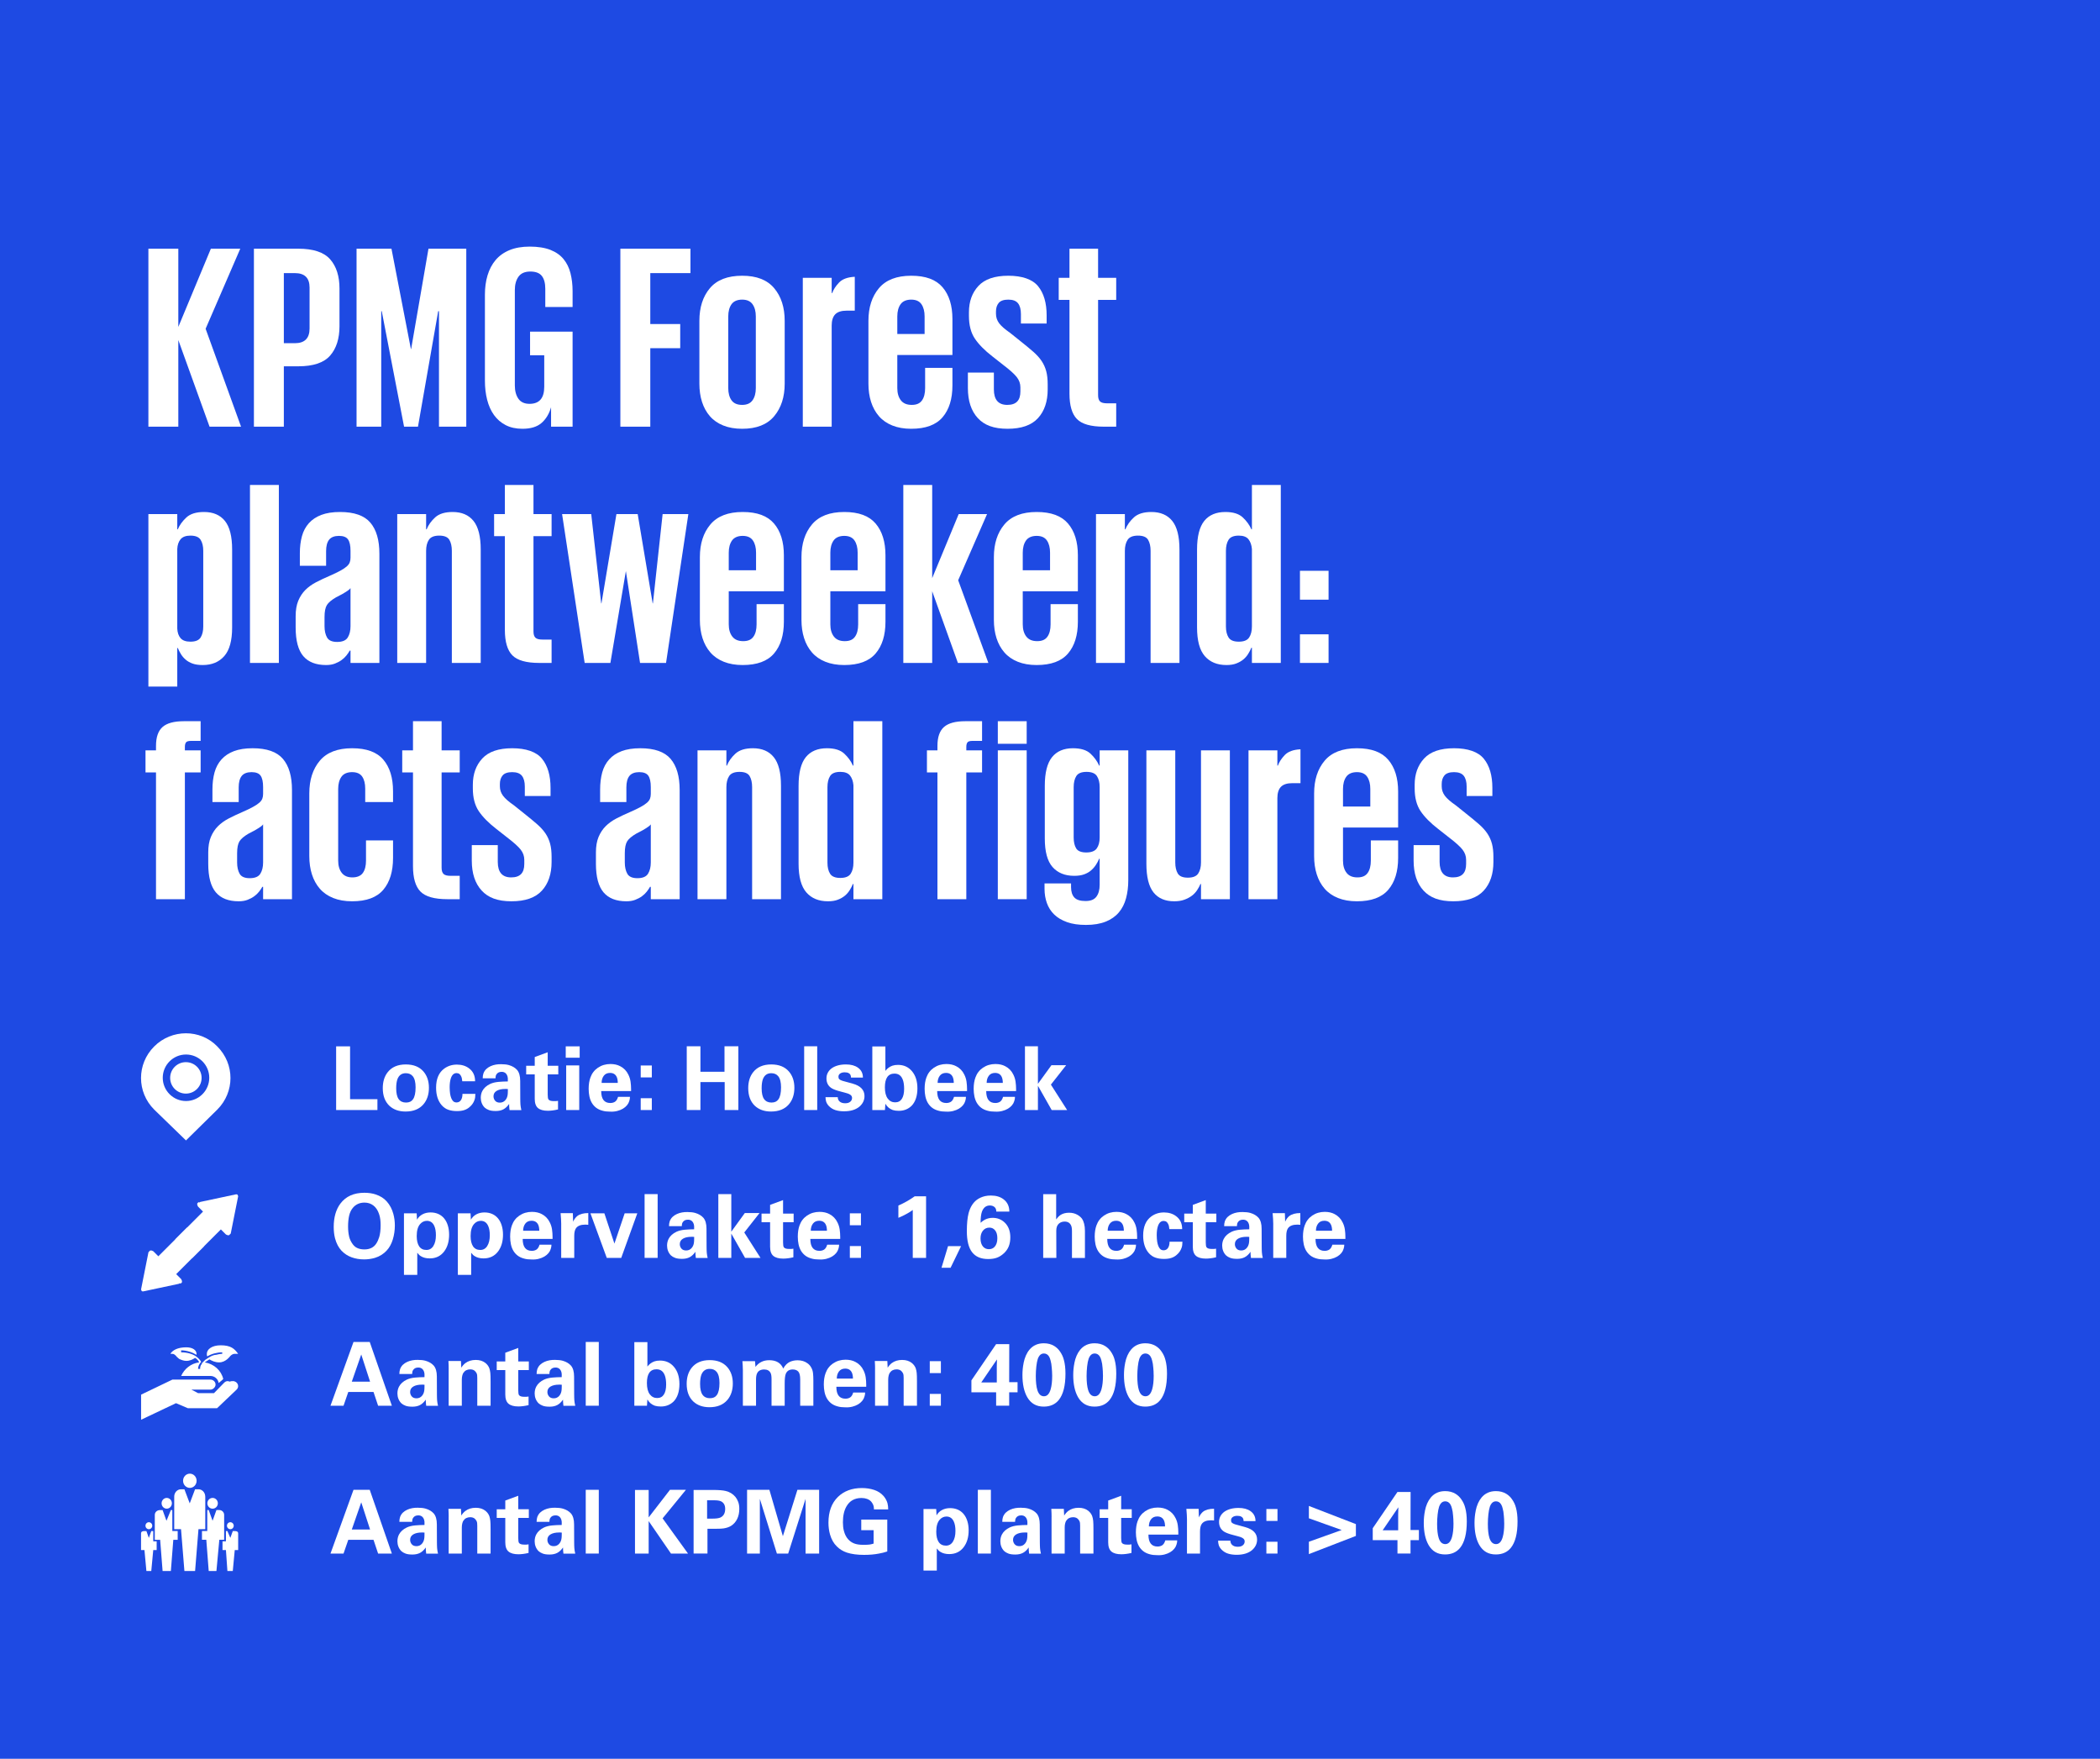 <?xml version="1.0" encoding="UTF-8"?><svg id="Layer_1" xmlns="http://www.w3.org/2000/svg" xmlns:xlink="http://www.w3.org/1999/xlink" viewBox="0 0 800 670"><defs><style>.cls-1{fill:none;}.cls-1,.cls-2,.cls-3{stroke-width:0px;}.cls-4{clip-path:url(#clippath-1);}.cls-2{fill:#fff;}.cls-5{clip-path:url(#clippath);}.cls-3{fill:#1e4ae3;}</style><clipPath id="clippath"><rect class="cls-1" width="800" height="670"/></clipPath><clipPath id="clippath-1"><rect class="cls-1" width="800" height="670"/></clipPath></defs><rect class="cls-3" width="800" height="670"/><path class="cls-2" d="M67.93,129.54v33h-11.4v-67.8h11.4v29.8l12.4-29.8h11.2l-13.2,30.5,13.5,37.3h-12l-11.9-33Z"/><path class="cls-2" d="M96.73,94.74h16.9c5.73,0,9.78,1.35,12.15,4.05,2.37,2.7,3.55,6.42,3.55,11.15v14.3c0,4.73-1.18,8.47-3.55,11.2-2.37,2.73-6.42,4.1-12.15,4.1h-5.5v23h-11.4v-67.8ZM108.13,104.04v26.7h4.2c3.73,0,5.6-1.87,5.6-5.6v-15.6c0-3.67-1.87-5.5-5.6-5.5h-4.2Z"/><path class="cls-2" d="M167.23,118.54h-.3l-7.7,44h-5.3l-8.5-44h-.2v44h-9.4v-67.8h13.3l7.4,38.2h.1l6.6-38.2h14.4v67.8h-10.4v-44Z"/><path class="cls-2" d="M201.93,126.34h16.2v36.2h-8.2v-7.4c-.73,2.53-1.95,4.53-3.65,6-1.7,1.47-4.12,2.2-7.25,2.2-2.47,0-4.6-.47-6.4-1.4-1.8-.93-3.28-2.22-4.45-3.85-1.17-1.63-2.03-3.57-2.6-5.8-.57-2.23-.85-4.65-.85-7.25v-32.8c0-2.67.33-5.12,1-7.35.67-2.23,1.68-4.17,3.05-5.8,1.37-1.63,3.13-2.9,5.3-3.8,2.17-.9,4.75-1.35,7.75-1.35s5.75.42,7.85,1.25c2.1.83,3.77,2,5,3.5,1.23,1.5,2.12,3.3,2.65,5.4.53,2.1.8,4.38.8,6.85v6h-10.4v-6.9c0-2.13-.43-3.77-1.3-4.9-.87-1.13-2.33-1.7-4.4-1.7s-3.57.65-4.5,1.95c-.93,1.3-1.4,2.98-1.4,5.05v36.4c0,2.07.45,3.75,1.35,5.05.9,1.3,2.32,1.95,4.25,1.95,3.73,0,5.6-2.17,5.6-6.5v-12h-5.4v-9Z"/><path class="cls-2" d="M236.33,94.74h26.7v9.3h-15.3v19.4h11.4v9.2h-11.4v29.9h-11.4v-67.8Z"/><path class="cls-2" d="M282.73,163.34c-2.73,0-5.13-.42-7.2-1.25-2.07-.83-3.77-2.02-5.1-3.55-1.33-1.53-2.33-3.35-3-5.45-.67-2.1-1-4.42-1-6.95v-23.9c0-5.13,1.33-9.28,4-12.45,2.67-3.17,6.77-4.75,12.3-4.75s9.53,1.58,12.2,4.75c2.67,3.17,4,7.32,4,12.45v23.9c0,5.07-1.33,9.2-4,12.4-2.67,3.2-6.73,4.8-12.2,4.8ZM282.73,154.24c1.8,0,3.12-.58,3.95-1.75.83-1.17,1.25-2.72,1.25-4.65v-27.3c0-1.93-.42-3.48-1.25-4.65-.83-1.17-2.15-1.75-3.95-1.75s-3.22.58-4.05,1.75c-.83,1.17-1.25,2.72-1.25,4.65v27.3c0,1.93.42,3.48,1.25,4.65.83,1.17,2.18,1.75,4.05,1.75Z"/><path class="cls-2" d="M325.63,118.34h-3.1c-2,0-3.45.47-4.35,1.4-.9.93-1.35,2.37-1.35,4.3v38.5h-11v-56.7h11v5.8h.2c.47-1.33,1.33-2.67,2.6-4,1.27-1.33,3.27-2.07,6-2.2v12.9Z"/><path class="cls-2" d="M362.83,140.14v6.7c0,5.13-1.25,9.17-3.75,12.1-2.5,2.93-6.48,4.4-11.95,4.4-2.73,0-5.13-.42-7.2-1.25-2.07-.83-3.77-2.02-5.1-3.55-1.33-1.53-2.33-3.35-3-5.45-.67-2.1-1-4.42-1-6.95v-23.9c0-5.13,1.33-9.28,4-12.45,2.67-3.17,6.77-4.75,12.3-4.75s9.45,1.47,11.95,4.4c2.5,2.93,3.75,6.97,3.75,12.1v13.7h-21v12.6c0,1.93.45,3.48,1.35,4.65.9,1.17,2.28,1.75,4.15,1.75s3.1-.57,3.9-1.7c.8-1.13,1.2-2.7,1.2-4.7v-7.7h10.4ZM341.83,127.24h10.4v-6.7c0-1.93-.4-3.48-1.2-4.65-.8-1.17-2.1-1.75-3.9-1.75s-3.22.58-4.05,1.75c-.83,1.17-1.25,2.72-1.25,4.65v6.7Z"/><path class="cls-2" d="M399.12,148.34c0,4.6-1.23,8.25-3.7,10.95-2.47,2.7-6.33,4.05-11.6,4.05s-8.85-1.37-11.35-4.1c-2.5-2.73-3.75-6.53-3.75-11.4v-5.9h9.9v6.4c0,3.93,1.7,5.9,5.1,5.9s5-1.7,5-5.1v-1.6c0-1.4-.45-2.68-1.35-3.85-.9-1.17-2.62-2.72-5.15-4.65l-4.2-3.3c-2.93-2.27-5.15-4.52-6.65-6.75-1.5-2.23-2.25-5.12-2.25-8.65v-1.4c0-4.07,1.2-7.4,3.6-10,2.4-2.6,6.2-3.9,11.4-3.9s9.18,1.33,11.35,4c2.17,2.67,3.25,6.37,3.25,11.1v3.1h-9.8v-3.6c0-1.8-.37-3.17-1.1-4.1-.73-.93-1.97-1.4-3.7-1.4s-2.95.42-3.65,1.25c-.7.83-1.05,1.92-1.05,3.25v.9c0,1.33.4,2.53,1.2,3.6.8,1.07,2.17,2.27,4.1,3.6l4,3.2c1.93,1.53,3.57,2.88,4.9,4.05,1.33,1.17,2.4,2.35,3.2,3.55.8,1.2,1.38,2.5,1.75,3.9.37,1.4.55,3.07.55,5v1.9Z"/><path class="cls-2" d="M403.32,105.84h4.1v-11.1h10.9v11.1h6.9v8.4h-6.9v36.3c0,1.13.25,1.93.75,2.4.5.47,1.38.7,2.65.7h3.5v8.9h-4.7c-4.93,0-8.35-.97-10.25-2.9-1.9-1.93-2.85-5.17-2.85-9.7v-35.7h-4.1v-8.4Z"/><path class="cls-2" d="M56.53,195.84h11v5.8h.2c.67-1.6,1.75-3.1,3.25-4.5s3.75-2.1,6.75-2.1c3.47,0,6.12,1.13,7.95,3.4,1.83,2.27,2.75,5.9,2.75,10.9v29.7c0,5-1,8.63-3,10.9-2,2.27-4.73,3.4-8.2,3.4-1.53,0-2.82-.18-3.85-.55-1.03-.37-1.92-.87-2.65-1.5-.73-.63-1.33-1.33-1.8-2.1-.47-.77-.87-1.55-1.2-2.35h-.2v14.7h-11v-65.7ZM77.43,209.84c0-1.73-.33-3.13-1-4.2-.67-1.07-1.97-1.6-3.9-1.6-1.73,0-2.98.47-3.75,1.4-.77.93-1.18,2.17-1.25,3.7v30.3c.07,1.53.48,2.75,1.25,3.65.77.9,2.02,1.35,3.75,1.35,1.93,0,3.23-.53,3.9-1.6.67-1.07,1-2.47,1-4.2v-28.8Z"/><path class="cls-2" d="M95.23,184.74h11v67.8h-11v-67.8Z"/><path class="cls-2" d="M133.53,252.54v-4.7h-.3c-.33.6-.75,1.22-1.25,1.85-.5.63-1.12,1.22-1.85,1.75-.73.53-1.58.98-2.55,1.35-.97.37-2.08.55-3.35.55-3.87,0-6.77-1.13-8.7-3.4-1.93-2.27-2.9-5.9-2.9-10.9v-4.3c0-2.33.33-4.3,1-5.9.67-1.6,1.57-2.97,2.7-4.1s2.5-2.12,4.1-2.95c1.6-.83,3.33-1.65,5.2-2.45,1.67-.73,3.02-1.38,4.05-1.95,1.03-.57,1.83-1.1,2.4-1.6.57-.5.95-1.02,1.15-1.55.2-.53.3-1.13.3-1.8v-2.6c0-2-.32-3.45-.95-4.35-.63-.9-1.78-1.35-3.45-1.35s-2.98.48-3.75,1.45c-.77.97-1.15,2.42-1.15,4.35v5.6h-10v-4.8c0-2.4.27-4.57.8-6.5.53-1.93,1.42-3.58,2.65-4.95,1.23-1.37,2.82-2.42,4.75-3.15,1.93-.73,4.3-1.1,7.1-1.1,5.4,0,9.25,1.35,11.55,4.05,2.3,2.7,3.45,6.65,3.45,11.85v41.6h-11ZM128.43,244.54c2,0,3.35-.57,4.05-1.7.7-1.13,1.05-2.57,1.05-4.3v-14.5c-.2.27-.43.5-.7.7-.27.2-.6.43-1,.7-.4.27-.9.57-1.5.9-.6.33-1.37.73-2.3,1.2-1.73,1-2.9,1.98-3.5,2.95-.6.97-.9,2.48-.9,4.55v3.5c0,1.73.32,3.17.95,4.3.63,1.13,1.92,1.7,3.85,1.7Z"/><path class="cls-2" d="M172.13,209.84c0-1.73-.32-3.13-.95-4.2-.63-1.07-1.92-1.6-3.85-1.6s-3.25.53-3.95,1.6c-.7,1.07-1.05,2.47-1.05,4.2v42.7h-11v-56.7h11v5.8h.2c.67-1.67,1.75-3.18,3.25-4.55,1.5-1.37,3.72-2.05,6.65-2.05,3.47,0,6.12,1.13,7.95,3.4,1.83,2.27,2.75,5.9,2.75,10.9v43.2h-11v-42.7Z"/><path class="cls-2" d="M188.23,195.84h4.1v-11.1h10.9v11.1h6.9v8.4h-6.9v36.3c0,1.13.25,1.93.75,2.4.5.47,1.38.7,2.65.7h3.5v8.9h-4.7c-4.93,0-8.35-.97-10.25-2.9-1.9-1.93-2.85-5.17-2.85-9.7v-35.7h-4.1v-8.4Z"/><path class="cls-2" d="M262.23,195.84l-8.5,56.7h-9.9l-5.4-35-5.9,35h-9.8l-8.6-56.7h11.1l3.8,34h.1l5.7-34h8.1l5.7,34h.1l3.7-34h9.8Z"/><path class="cls-2" d="M298.62,230.14v6.7c0,5.13-1.25,9.17-3.75,12.1-2.5,2.93-6.48,4.4-11.95,4.4-2.73,0-5.13-.42-7.2-1.25-2.07-.83-3.77-2.02-5.1-3.55-1.33-1.53-2.33-3.35-3-5.45-.67-2.1-1-4.42-1-6.95v-23.9c0-5.13,1.33-9.28,4-12.45,2.67-3.17,6.77-4.75,12.3-4.75s9.45,1.47,11.95,4.4c2.5,2.93,3.75,6.97,3.75,12.1v13.7h-21v12.6c0,1.93.45,3.48,1.35,4.65.9,1.17,2.28,1.75,4.15,1.75s3.1-.57,3.9-1.7c.8-1.13,1.2-2.7,1.2-4.7v-7.7h10.4ZM277.62,217.24h10.4v-6.7c0-1.93-.4-3.48-1.2-4.65-.8-1.17-2.1-1.75-3.9-1.75s-3.22.58-4.05,1.75c-.83,1.17-1.25,2.72-1.25,4.65v6.7Z"/><path class="cls-2" d="M337.32,230.14v6.7c0,5.13-1.25,9.17-3.75,12.1-2.5,2.93-6.48,4.4-11.95,4.4-2.73,0-5.13-.42-7.2-1.25-2.07-.83-3.77-2.02-5.1-3.55-1.33-1.53-2.33-3.35-3-5.45-.67-2.1-1-4.42-1-6.95v-23.9c0-5.13,1.33-9.28,4-12.45,2.67-3.17,6.77-4.75,12.3-4.75s9.45,1.47,11.95,4.4c2.5,2.93,3.75,6.97,3.75,12.1v13.7h-21v12.6c0,1.93.45,3.48,1.35,4.65.9,1.17,2.28,1.75,4.15,1.75s3.1-.57,3.9-1.7c.8-1.13,1.2-2.7,1.2-4.7v-7.7h10.4ZM316.32,217.24h10.4v-6.7c0-1.93-.4-3.48-1.2-4.65-.8-1.17-2.1-1.75-3.9-1.75s-3.22.58-4.05,1.75c-.83,1.17-1.25,2.72-1.25,4.65v6.7Z"/><path class="cls-2" d="M364.92,252.54l-9.8-27.3v27.3h-11v-67.8h11v35.5l10.1-24.4h10.8l-11,25.2,11.5,31.5h-11.6Z"/><path class="cls-2" d="M410.62,230.14v6.7c0,5.13-1.25,9.17-3.75,12.1-2.5,2.93-6.48,4.4-11.95,4.4-2.73,0-5.13-.42-7.2-1.25-2.07-.83-3.77-2.02-5.1-3.55-1.33-1.53-2.33-3.35-3-5.45-.67-2.1-1-4.42-1-6.95v-23.9c0-5.13,1.33-9.28,4-12.45,2.67-3.17,6.77-4.75,12.3-4.75s9.45,1.47,11.95,4.4c2.5,2.93,3.75,6.97,3.75,12.1v13.7h-21v12.6c0,1.93.45,3.48,1.35,4.65.9,1.17,2.28,1.75,4.15,1.75s3.1-.57,3.9-1.7c.8-1.13,1.2-2.7,1.2-4.7v-7.7h10.4ZM389.62,217.24h10.4v-6.7c0-1.93-.4-3.48-1.2-4.65-.8-1.17-2.1-1.75-3.9-1.75s-3.22.58-4.05,1.75c-.83,1.17-1.25,2.72-1.25,4.65v6.7Z"/><path class="cls-2" d="M438.32,209.84c0-1.73-.32-3.13-.95-4.2-.63-1.07-1.92-1.6-3.85-1.6s-3.25.53-3.95,1.6c-.7,1.07-1.05,2.47-1.05,4.2v42.7h-11v-56.7h11v5.8h.2c.67-1.67,1.75-3.18,3.25-4.55,1.5-1.37,3.72-2.05,6.65-2.05,3.46,0,6.12,1.13,7.95,3.4,1.83,2.27,2.75,5.9,2.75,10.9v43.2h-11v-42.7Z"/><path class="cls-2" d="M487.92,252.54h-11v-5.8h-.2c-.33.8-.75,1.6-1.25,2.4-.5.8-1.12,1.5-1.85,2.1-.73.6-1.62,1.1-2.65,1.5-1.03.4-2.28.6-3.75.6-3.53,0-6.28-1.13-8.25-3.4-1.97-2.27-2.95-5.9-2.95-10.9v-29.7c0-5,.92-8.63,2.75-10.9,1.83-2.27,4.52-3.4,8.05-3.4,2.93,0,5.13.68,6.6,2.05,1.47,1.37,2.57,2.88,3.3,4.55h.2v-16.9h11v67.8ZM467.02,238.64c0,1.73.33,3.13,1,4.2.67,1.07,1.97,1.6,3.9,1.6s3.25-.53,3.95-1.6c.7-1.07,1.05-2.47,1.05-4.2v-29.5c-.13-1.53-.57-2.77-1.3-3.7-.73-.93-1.97-1.4-3.7-1.4-1.93,0-3.23.53-3.9,1.6-.67,1.07-1,2.47-1,4.2v28.8Z"/><path class="cls-2" d="M495.22,217.44h10.9v11h-10.9v-11ZM495.22,241.64h10.9v10.9h-10.9v-10.9Z"/><path class="cls-2" d="M55.43,285.84h4v-1.7c0-3.33.83-5.73,2.5-7.2,1.67-1.47,4.37-2.2,8.1-2.2h6.4v7.5h-3.7c-.93,0-1.55.18-1.85.55-.3.37-.45.95-.45,1.75v1.3h6v8.4h-6v48.3h-11v-48.3h-4v-8.4Z"/><path class="cls-2" d="M100.23,342.54v-4.7h-.3c-.33.6-.75,1.22-1.25,1.85-.5.63-1.12,1.22-1.85,1.75-.73.53-1.58.98-2.55,1.35-.97.37-2.08.55-3.35.55-3.87,0-6.77-1.13-8.7-3.4-1.93-2.27-2.9-5.9-2.9-10.9v-4.3c0-2.33.33-4.3,1-5.9.67-1.6,1.57-2.97,2.7-4.1s2.5-2.12,4.1-2.95c1.6-.83,3.33-1.65,5.2-2.45,1.67-.73,3.02-1.38,4.05-1.95,1.03-.57,1.83-1.1,2.4-1.6.57-.5.95-1.02,1.15-1.55.2-.53.3-1.13.3-1.8v-2.6c0-2-.32-3.45-.95-4.35-.63-.9-1.78-1.35-3.45-1.35s-2.98.48-3.75,1.45c-.77.97-1.15,2.42-1.15,4.35v5.6h-10v-4.8c0-2.4.27-4.57.8-6.5.53-1.93,1.42-3.58,2.65-4.95,1.23-1.37,2.82-2.42,4.75-3.15,1.93-.73,4.3-1.1,7.1-1.1,5.4,0,9.25,1.35,11.55,4.05,2.3,2.7,3.45,6.65,3.45,11.85v41.6h-11ZM95.13,334.54c2,0,3.35-.57,4.05-1.7.7-1.13,1.05-2.57,1.05-4.3v-14.5c-.2.27-.43.5-.7.7-.27.2-.6.43-1,.7-.4.27-.9.57-1.5.9-.6.33-1.37.73-2.3,1.2-1.73,1-2.9,1.98-3.5,2.95-.6.97-.9,2.48-.9,4.55v3.5c0,1.73.32,3.17.95,4.3.63,1.13,1.92,1.7,3.85,1.7Z"/><path class="cls-2" d="M149.73,320.14v6.7c0,5.13-1.23,9.17-3.7,12.1-2.47,2.93-6.43,4.4-11.9,4.4-2.73,0-5.13-.42-7.2-1.25-2.07-.83-3.77-2.02-5.1-3.55-1.33-1.53-2.33-3.35-3-5.45-.67-2.1-1-4.42-1-6.95v-23.9c0-5.13,1.33-9.28,4-12.45,2.67-3.17,6.77-4.75,12.3-4.75s9.43,1.45,11.9,4.35c2.47,2.9,3.7,6.92,3.7,12.05v4.1h-10.6v-5.1c0-1.93-.38-3.47-1.15-4.6-.77-1.13-2.05-1.7-3.85-1.7s-3.22.58-4.05,1.75c-.83,1.17-1.25,2.72-1.25,4.65v27.3c0,1.93.45,3.48,1.35,4.65.9,1.17,2.25,1.75,4.05,1.75s3.2-.57,4-1.7c.8-1.13,1.2-2.7,1.2-4.7v-7.7h10.3Z"/><path class="cls-2" d="M153.23,285.84h4.1v-11.1h10.9v11.1h6.9v8.4h-6.9v36.3c0,1.13.25,1.93.75,2.4.5.47,1.38.7,2.65.7h3.5v8.9h-4.7c-4.93,0-8.35-.97-10.25-2.9-1.9-1.93-2.85-5.17-2.85-9.7v-35.7h-4.1v-8.4Z"/><path class="cls-2" d="M210.13,328.34c0,4.6-1.23,8.25-3.7,10.95-2.47,2.7-6.33,4.05-11.6,4.05s-8.85-1.37-11.35-4.1c-2.5-2.73-3.75-6.53-3.75-11.4v-5.9h9.9v6.4c0,3.93,1.7,5.9,5.1,5.9s5-1.7,5-5.1v-1.6c0-1.4-.45-2.68-1.35-3.85-.9-1.17-2.62-2.72-5.15-4.65l-4.2-3.3c-2.93-2.27-5.15-4.52-6.65-6.75-1.5-2.23-2.25-5.12-2.25-8.65v-1.4c0-4.07,1.2-7.4,3.6-10,2.4-2.6,6.2-3.9,11.4-3.9s9.18,1.33,11.35,4c2.17,2.67,3.25,6.37,3.25,11.1v3.1h-9.8v-3.6c0-1.8-.37-3.17-1.1-4.1-.73-.93-1.97-1.4-3.7-1.4s-2.95.42-3.65,1.25c-.7.83-1.05,1.92-1.05,3.25v.9c0,1.33.4,2.53,1.2,3.6.8,1.07,2.17,2.27,4.1,3.6l4,3.2c1.93,1.53,3.57,2.88,4.9,4.05,1.33,1.17,2.4,2.35,3.2,3.55.8,1.2,1.38,2.5,1.75,3.9.37,1.4.55,3.07.55,5v1.9Z"/><path class="cls-2" d="M247.92,342.54v-4.7h-.3c-.33.6-.75,1.22-1.25,1.85-.5.63-1.12,1.22-1.85,1.75-.73.53-1.58.98-2.55,1.35-.97.37-2.08.55-3.35.55-3.87,0-6.77-1.13-8.7-3.4-1.93-2.27-2.9-5.9-2.9-10.9v-4.3c0-2.33.33-4.3,1-5.9.67-1.6,1.57-2.97,2.7-4.1s2.5-2.12,4.1-2.95c1.6-.83,3.33-1.65,5.2-2.45,1.67-.73,3.02-1.38,4.05-1.95,1.03-.57,1.83-1.1,2.4-1.6.57-.5.95-1.02,1.15-1.55.2-.53.3-1.13.3-1.8v-2.6c0-2-.32-3.45-.95-4.35-.63-.9-1.78-1.35-3.45-1.35s-2.98.48-3.75,1.45c-.77.97-1.15,2.42-1.15,4.35v5.6h-10v-4.8c0-2.4.27-4.57.8-6.5.53-1.93,1.42-3.58,2.65-4.95,1.23-1.37,2.82-2.42,4.75-3.15,1.93-.73,4.3-1.1,7.1-1.1,5.4,0,9.25,1.35,11.55,4.05,2.3,2.7,3.45,6.65,3.45,11.85v41.6h-11ZM242.82,334.54c2,0,3.35-.57,4.05-1.7.7-1.13,1.05-2.57,1.05-4.3v-14.5c-.2.27-.43.5-.7.7-.27.2-.6.43-1,.7-.4.27-.9.57-1.5.9-.6.33-1.37.73-2.3,1.2-1.73,1-2.9,1.98-3.5,2.95-.6.97-.9,2.48-.9,4.55v3.5c0,1.73.32,3.17.95,4.3.63,1.13,1.92,1.7,3.85,1.7Z"/><path class="cls-2" d="M286.52,299.84c0-1.73-.32-3.13-.95-4.2-.63-1.07-1.92-1.6-3.85-1.6s-3.25.53-3.95,1.6c-.7,1.07-1.05,2.47-1.05,4.2v42.7h-11v-56.7h11v5.8h.2c.67-1.67,1.75-3.18,3.25-4.55,1.5-1.37,3.72-2.05,6.65-2.05,3.47,0,6.12,1.13,7.95,3.4,1.83,2.27,2.75,5.9,2.75,10.9v43.2h-11v-42.7Z"/><path class="cls-2" d="M336.12,342.54h-11v-5.8h-.2c-.33.8-.75,1.6-1.25,2.4-.5.8-1.12,1.5-1.85,2.1-.73.6-1.62,1.1-2.65,1.5-1.03.4-2.28.6-3.75.6-3.53,0-6.28-1.13-8.25-3.4-1.97-2.27-2.95-5.9-2.95-10.9v-29.7c0-5,.92-8.63,2.75-10.9,1.83-2.27,4.52-3.4,8.05-3.4,2.93,0,5.13.68,6.6,2.05,1.47,1.37,2.57,2.88,3.3,4.55h.2v-16.9h11v67.8ZM315.22,328.64c0,1.73.33,3.13,1,4.2.67,1.07,1.97,1.6,3.9,1.6s3.25-.53,3.95-1.6c.7-1.07,1.05-2.47,1.05-4.2v-29.5c-.13-1.53-.57-2.77-1.3-3.7-.73-.93-1.97-1.4-3.7-1.4-1.93,0-3.23.53-3.9,1.6-.67,1.07-1,2.47-1,4.2v28.8Z"/><path class="cls-2" d="M353.12,285.84h4v-1.7c0-3.33.83-5.73,2.5-7.2,1.67-1.47,4.37-2.2,8.1-2.2h6.4v7.5h-3.7c-.93,0-1.55.18-1.85.55-.3.37-.45.95-.45,1.75v1.3h6v8.4h-6v48.3h-11v-48.3h-4v-8.4Z"/><path class="cls-2" d="M380.12,274.74h11v8.6h-11v-8.6ZM380.12,285.84h11v56.7h-11v-56.7Z"/><path class="cls-2" d="M429.82,285.84v49.5c0,2.47-.29,4.75-.85,6.85-.57,2.1-1.48,3.9-2.75,5.4s-2.93,2.67-5,3.5c-2.07.83-4.57,1.25-7.5,1.25s-5.2-.35-7.2-1.05-3.63-1.67-4.9-2.9c-1.27-1.23-2.2-2.68-2.8-4.35s-.9-3.47-.9-5.4v-2.1h10.1v1.4c0,1.73.42,3.05,1.25,3.95.83.9,2.25,1.35,4.25,1.35s3.32-.55,4.15-1.65c.83-1.1,1.25-2.62,1.25-4.55v-9.9h-.2c-.33.8-.75,1.58-1.25,2.35-.5.77-1.12,1.47-1.85,2.1-.73.63-1.62,1.13-2.65,1.5-1.03.37-2.28.55-3.75.55-3.53,0-6.28-1.12-8.25-3.35-1.97-2.23-2.95-5.85-2.95-10.85v-20.1c0-5,.92-8.63,2.75-10.9,1.83-2.27,4.48-3.4,7.95-3.4,3,0,5.23.68,6.7,2.05,1.46,1.37,2.56,2.88,3.3,4.55h.2v-5.8h10.9ZM409.02,319.04c0,1.73.32,3.12.95,4.15.63,1.03,1.92,1.55,3.85,1.55s3.27-.52,4-1.55c.73-1.03,1.1-2.42,1.1-4.15v-19.2c0-1.73-.35-3.13-1.05-4.2-.7-1.07-2.02-1.6-3.95-1.6s-3.23.53-3.9,1.6c-.67,1.07-1,2.47-1,4.2v19.2Z"/><path class="cls-2" d="M447.72,328.54c0,1.73.32,3.13.95,4.2.63,1.07,1.92,1.6,3.85,1.6s3.25-.53,3.95-1.6c.7-1.07,1.05-2.47,1.05-4.2v-42.7h11v56.7h-11v-5.8h-.2c-.33.8-.77,1.6-1.3,2.4-.54.8-1.2,1.5-2,2.1-.8.6-1.75,1.1-2.85,1.5-1.1.4-2.38.6-3.85.6-3.47,0-6.1-1.13-7.9-3.4-1.8-2.27-2.7-5.9-2.7-10.9v-43.2h11v42.7Z"/><path class="cls-2" d="M495.42,298.34h-3.1c-2,0-3.45.47-4.35,1.4-.9.93-1.35,2.37-1.35,4.3v38.5h-11v-56.7h11v5.8h.2c.47-1.33,1.33-2.67,2.6-4,1.27-1.33,3.27-2.07,6-2.2v12.9Z"/><path class="cls-2" d="M532.62,320.14v6.7c0,5.13-1.25,9.17-3.75,12.1s-6.48,4.4-11.95,4.4c-2.73,0-5.13-.42-7.2-1.25-2.07-.83-3.77-2.02-5.1-3.55-1.33-1.53-2.33-3.35-3-5.45-.67-2.1-1-4.42-1-6.95v-23.9c0-5.13,1.33-9.28,4-12.45,2.67-3.17,6.77-4.75,12.3-4.75s9.45,1.47,11.95,4.4c2.5,2.93,3.75,6.97,3.75,12.1v13.7h-21v12.6c0,1.93.45,3.48,1.35,4.65.9,1.17,2.28,1.75,4.15,1.75s3.1-.57,3.9-1.7c.8-1.13,1.2-2.7,1.2-4.7v-7.7h10.4ZM511.62,307.24h10.4v-6.7c0-1.93-.4-3.48-1.2-4.65-.8-1.17-2.1-1.75-3.9-1.75s-3.22.58-4.05,1.75c-.83,1.17-1.25,2.72-1.25,4.65v6.7Z"/><path class="cls-2" d="M568.92,328.34c0,4.6-1.23,8.25-3.7,10.95-2.47,2.7-6.33,4.05-11.6,4.05s-8.85-1.37-11.35-4.1c-2.5-2.73-3.75-6.53-3.75-11.4v-5.9h9.9v6.4c0,3.93,1.7,5.9,5.1,5.9s5-1.7,5-5.1v-1.6c0-1.4-.45-2.68-1.35-3.85-.9-1.17-2.62-2.72-5.15-4.65l-4.2-3.3c-2.93-2.27-5.15-4.52-6.65-6.75-1.5-2.23-2.25-5.12-2.25-8.65v-1.4c0-4.07,1.2-7.4,3.6-10,2.4-2.6,6.2-3.9,11.4-3.9s9.18,1.33,11.35,4c2.17,2.67,3.25,6.37,3.25,11.1v3.1h-9.8v-3.6c0-1.8-.37-3.17-1.1-4.1-.73-.93-1.97-1.4-3.7-1.4s-2.95.42-3.65,1.25c-.7.83-1.05,1.92-1.05,3.25v.9c0,1.33.4,2.53,1.2,3.6.8,1.07,2.17,2.27,4.1,3.6l4,3.2c1.93,1.53,3.57,2.88,4.9,4.05,1.33,1.17,2.4,2.35,3.2,3.55.8,1.2,1.38,2.5,1.75,3.9.37,1.4.55,3.07.55,5v1.9Z"/><path class="cls-2" d="M128.05,398.6h5.31v20.13h10.42v4.13h-15.73v-24.26Z"/><path class="cls-2" d="M147.67,408.48c1.55-1.99,3.85-2.99,6.92-2.99,2.91,0,5.14.88,6.69,2.65,1.41,1.61,2.12,3.7,2.12,6.25s-.71,4.7-2.12,6.32c-1.57,1.81-3.83,2.72-6.79,2.72-2.53,0-4.58-.73-6.15-2.18-1.68-1.61-2.52-3.85-2.52-6.72,0-2.46.62-4.48,1.85-6.05ZM151.87,418.7c.63.87,1.56,1.31,2.79,1.31s2.09-.4,2.65-1.21c.67-.92,1.01-2.45,1.01-4.6,0-1.93-.36-3.34-1.08-4.23-.63-.76-1.51-1.14-2.65-1.14-1.55,0-2.61.76-3.19,2.28-.31.87-.47,2.03-.47,3.46,0,1.88.31,3.26.94,4.13Z"/><path class="cls-2" d="M176.1,411.91c-.04-.4-.1-.76-.15-1.06-.06-.3-.13-.54-.22-.72-.36-.9-.96-1.34-1.81-1.34-1.01,0-1.74.67-2.18,2.02-.29.87-.44,2-.44,3.39,0,.49.02.94.05,1.34s.07.78.12,1.14c.2,1.23.56,2.14,1.08,2.72.2.22.42.38.66.45.24.08.46.12.69.12.72,0,1.28-.29,1.68-.87.4-.58.6-1.38.6-2.39h4.91c0,.96-.11,1.75-.34,2.35-.36,1.03-.97,1.92-1.85,2.65-.6.54-1.29.93-2.07,1.18-.77.25-1.7.37-2.77.37-1.21,0-2.29-.16-3.24-.49-.95-.32-1.8-.9-2.54-1.73-1.43-1.63-2.15-3.86-2.15-6.69,0-3.36,1.04-5.79,3.12-7.29,1.39-1.01,2.99-1.51,4.81-1.51s3.38.48,4.64,1.44c1.52,1.14,2.29,2.78,2.29,4.91h-4.87Z"/><path class="cls-2" d="M194.11,422.86c-.07-.36-.11-.77-.13-1.23-.02-.46-.03-.82-.03-1.09-.65.94-1.37,1.62-2.17,2.05-.8.42-1.76.64-2.91.64s-1.98-.12-2.64-.37-1.19-.56-1.6-.94c-.49-.49-.86-1.06-1.11-1.71s-.37-1.32-.37-2.02c0-.96.2-1.83.6-2.59.6-1.14,1.6-2.04,2.99-2.69.87-.4,1.91-.66,3.11-.77,1.2-.11,2.4-.17,3.61-.17v-.4c.04-.58,0-1.09-.12-1.51s-.3-.77-.54-1.04c-.23-.27-.51-.46-.82-.57-.31-.11-.64-.16-.97-.13-.83,0-1.46.31-1.88.94-.16.22-.26.48-.3.77-.04.29-.07.54-.07.74h-4.87c0-.69.09-1.31.27-1.85.25-.67.61-1.23,1.09-1.68.48-.45,1.03-.81,1.65-1.09.62-.28,1.27-.48,1.97-.6.69-.12,1.39-.17,2.08-.15,1.14,0,2.12.11,2.92.34,1.32.38,2.36,1,3.12,1.85.78.92,1.18,2.31,1.18,4.17l.03,6.82c0,.45,0,.85.02,1.21.01.36.03.7.05,1.03.02.33.06.65.12.97.06.32.13.69.22,1.09h-4.5ZM192.94,414.83h-.47c-1.37,0-2.45.24-3.26.72s-1.21,1.17-1.21,2.07c0,.65.21,1.22.62,1.7.41.48,1.01.72,1.8.72.87,0,1.58-.33,2.12-.97.2-.25.36-.5.49-.76.12-.26.22-.55.29-.87s.11-.69.13-1.11c.02-.41.03-.9.03-1.46-.16-.02-.34-.03-.54-.03Z"/><path class="cls-2" d="M212.59,422.63c-.76.18-1.47.31-2.12.39-.65.08-1.23.12-1.75.12-1.7,0-2.96-.35-3.78-1.04s-1.23-1.86-1.23-3.5v-9.31h-3.26v-3.29h3.26v-3.33l4.94-1.82v5.14h4.03v3.29h-4.03v7.66c0,.94.09,1.56.27,1.85.31.45.97.67,1.98.67h.87c.34-.04.6-.08.81-.1v3.26Z"/><path class="cls-2" d="M215.52,398.6h5.31v4.33h-5.31v-4.33ZM215.69,405.86h4.97v17h-4.97v-17Z"/><path class="cls-2" d="M229.03,415.64c0,3.02,1.15,4.54,3.46,4.54.69,0,1.29-.16,1.78-.47.54-.36.93-.99,1.18-1.88h4.54c0,.54-.09,1.08-.27,1.61-.16.56-.44,1.09-.86,1.6-.42.5-.94.94-1.56,1.31-.63.37-1.35.66-2.17.87-.82.21-1.72.3-2.71.25-1.1,0-2.05-.11-2.86-.34-.96-.25-1.78-.63-2.45-1.14-.67-.51-1.22-1.14-1.65-1.86-.43-.73-.73-1.55-.92-2.45s-.29-1.88-.29-2.91c0-1.63.22-3.07.67-4.3.56-1.57,1.51-2.81,2.86-3.73,1.39-.94,2.98-1.41,4.77-1.41,1.43,0,2.68.28,3.73.84,1.39.72,2.43,1.8,3.12,3.26.4.81.67,1.68.81,2.62.13.94.2,1.88.2,2.82v.77h-11.39ZM235.34,412.51c0-.85-.12-1.58-.37-2.18-.47-1.08-1.33-1.61-2.59-1.61-1.03,0-1.82.36-2.37,1.09-.55.73-.82,1.63-.82,2.71h6.15Z"/><path class="cls-2" d="M244.08,405.89h4.23v4.54h-4.23v-4.54ZM244.08,418.36h4.23v4.5h-4.23v-4.5Z"/><path class="cls-2" d="M261.62,398.57h5.21v9.71h9.17v-9.71h5.28v24.29h-5.21v-10.65h-9.24v10.65h-5.21v-24.29Z"/><path class="cls-2" d="M286.89,408.48c1.55-1.99,3.85-2.99,6.92-2.99,2.91,0,5.14.88,6.69,2.65,1.41,1.61,2.12,3.7,2.12,6.25s-.71,4.7-2.12,6.32c-1.57,1.81-3.83,2.72-6.79,2.72-2.53,0-4.58-.73-6.15-2.18-1.68-1.61-2.52-3.85-2.52-6.72,0-2.46.62-4.48,1.85-6.05ZM291.09,418.7c.63.87,1.56,1.31,2.79,1.31s2.09-.4,2.65-1.21c.67-.92,1.01-2.45,1.01-4.6,0-1.93-.36-3.34-1.08-4.23-.63-.76-1.51-1.14-2.65-1.14-1.55,0-2.61.76-3.19,2.28-.31.87-.47,2.03-.47,3.46,0,1.88.31,3.26.94,4.13Z"/><path class="cls-2" d="M306.35,398.57h4.97v24.29h-4.97v-24.29Z"/><path class="cls-2" d="M319.15,417.96c0,.63.2,1.14.6,1.55.51.52,1.25.77,2.22.77.85,0,1.5-.2,1.95-.59.45-.39.67-.87.67-1.43,0-.43-.15-.77-.44-1.04-.38-.36-1.02-.65-1.92-.87l-3.09-.84c-1.23-.38-2.12-.77-2.65-1.18-1.1-.83-1.65-2-1.65-3.53,0-.81.18-1.54.54-2.2.36-.66.86-1.22,1.51-1.68.65-.46,1.43-.81,2.34-1.06.91-.25,1.92-.37,3.04-.37,1.88,0,3.39.4,4.54,1.21,1.28.9,1.92,2.16,1.92,3.8h-4.54c0-.85-.3-1.42-.91-1.71-.36-.2-.86-.3-1.51-.3-.69,0-1.26.15-1.7.45-.44.3-.66.71-.66,1.23,0,.2.02.38.07.54.04.16.15.3.3.44s.39.27.69.4c.3.13.72.27,1.26.4l3.06.84c3.02.83,4.54,2.41,4.54,4.74,0,1.57-.64,2.91-1.92,4.03-1.43,1.19-3.39,1.78-5.88,1.78-1.21,0-2.3-.15-3.26-.45-.96-.3-1.81-.83-2.55-1.6-.49-.54-.82-1.08-.99-1.63s-.25-1.11-.25-1.7h4.67Z"/><path class="cls-2" d="M332.32,398.63h4.97v9.31c.72-.94,1.61-1.6,2.69-1.98.6-.2,1.31-.3,2.12-.3,2.15,0,3.9.77,5.24,2.32,1.43,1.64,2.15,3.85,2.15,6.65s-.75,5.15-2.25,6.65c-1.3,1.25-2.91,1.88-4.84,1.88-.87,0-1.64-.1-2.29-.3-1.23-.45-2.17-1.24-2.82-2.39l-.17,2.39h-4.81v-24.23ZM343.95,411.4c-.56-1.61-1.62-2.42-3.19-2.42-2.44,0-3.66,1.75-3.66,5.24,0,1.88.36,3.3,1.08,4.27.72.96,1.66,1.44,2.82,1.44s2-.45,2.57-1.34c.57-.9.86-2.16.86-3.8,0-1.37-.16-2.5-.47-3.39Z"/><path class="cls-2" d="M357.02,415.64c0,3.02,1.15,4.54,3.46,4.54.69,0,1.29-.16,1.78-.47.54-.36.93-.99,1.18-1.88h4.54c0,.54-.09,1.08-.27,1.61-.16.56-.44,1.09-.86,1.6-.42.5-.94.94-1.56,1.31-.63.37-1.35.66-2.17.87-.82.21-1.72.3-2.71.25-1.1,0-2.05-.11-2.86-.34-.96-.25-1.78-.63-2.45-1.14-.67-.51-1.22-1.14-1.65-1.86-.43-.73-.73-1.55-.92-2.45s-.29-1.88-.29-2.91c0-1.63.22-3.07.67-4.3.56-1.57,1.51-2.81,2.86-3.73,1.39-.94,2.98-1.41,4.77-1.41,1.43,0,2.68.28,3.73.84,1.39.72,2.43,1.8,3.12,3.26.4.81.67,1.68.81,2.62.13.94.2,1.88.2,2.82v.77h-11.39ZM363.34,412.51c0-.85-.12-1.58-.37-2.18-.47-1.08-1.33-1.61-2.59-1.61-1.03,0-1.82.36-2.37,1.09-.55.73-.82,1.63-.82,2.71h6.15Z"/><path class="cls-2" d="M375.7,415.64c0,3.02,1.15,4.54,3.46,4.54.69,0,1.29-.16,1.78-.47.54-.36.93-.99,1.18-1.88h4.54c0,.54-.09,1.08-.27,1.61-.16.56-.44,1.09-.86,1.6-.42.5-.94.94-1.56,1.31-.63.37-1.35.66-2.17.87-.82.21-1.72.3-2.71.25-1.1,0-2.05-.11-2.86-.34-.96-.25-1.78-.63-2.45-1.14-.67-.51-1.22-1.14-1.65-1.86-.43-.73-.73-1.55-.92-2.45s-.29-1.88-.29-2.91c0-1.63.22-3.07.67-4.3.56-1.57,1.51-2.81,2.86-3.73,1.39-.94,2.98-1.41,4.77-1.41,1.43,0,2.68.28,3.73.84,1.39.72,2.43,1.8,3.12,3.26.4.81.67,1.68.81,2.62.13.94.2,1.88.2,2.82v.77h-11.39ZM382.02,412.51c0-.85-.12-1.58-.37-2.18-.47-1.08-1.33-1.61-2.59-1.61-1.03,0-1.82.36-2.37,1.09-.55.73-.82,1.63-.82,2.71h6.15Z"/><path class="cls-2" d="M390.46,398.57h4.94v14.31l5.14-7.09h5.61l-5.81,7.39,6.18,9.68h-5.88l-5.24-9.24v9.24h-4.94v-24.29Z"/><path class="cls-2" d="M129.69,458.48c2.06-2.73,5.1-4.1,9.11-4.1,1.61,0,3.06.21,4.33.64,1.75.58,3.15,1.47,4.2,2.66,1.19,1.34,2.03,2.93,2.52,4.77.38,1.41.57,2.87.57,4.37,0,1.84-.26,3.61-.77,5.31-.52,1.7-1.28,3.1-2.29,4.2-1.21,1.34-2.73,2.3-4.57,2.86-1.34.38-2.7.57-4.07.57-1.7,0-3.29-.26-4.75-.79-1.47-.53-2.75-1.36-3.85-2.5-1.14-1.21-1.97-2.79-2.49-4.74-.34-1.32-.5-2.77-.5-4.33,0-3.67.85-6.64,2.55-8.91ZM132.97,470.97c.26,1.09.73,2.1,1.43,3.04.22.29.46.55.71.77.25.22.53.42.84.57.78.4,1.74.61,2.86.61,2.06,0,3.57-.75,4.54-2.25.45-.69.82-1.51,1.11-2.45.36-1.21.54-2.71.54-4.5,0-.76-.04-1.5-.12-2.2-.08-.71-.24-1.42-.49-2.13-.49-1.43-1.22-2.51-2.18-3.23-.96-.72-2.08-1.08-3.36-1.08-.96,0-1.82.18-2.57.54-.75.36-1.38.86-1.9,1.51-.65.78-1.11,1.77-1.38,2.96-.27,1.19-.4,2.55-.4,4.1,0,1.41.13,2.66.39,3.75Z"/><path class="cls-2" d="M158.73,462.21l.13,2.42c.51-.9,1.21-1.58,2.1-2.05.88-.47,1.91-.71,3.07-.71,1.1,0,2.08.2,2.96.59.87.39,1.61.96,2.22,1.7s1.07,1.63,1.39,2.67c.32,1.04.49,2.21.49,3.51,0,2.58-.62,4.69-1.85,6.35-1.34,1.79-3.19,2.69-5.54,2.69-1.34,0-2.46-.28-3.36-.84-.47-.27-.93-.71-1.38-1.31v8.43h-5.07v-23.46h4.84ZM165.1,474.63c.64-1.02.96-2.38.96-4.08,0-1.43-.2-2.6-.6-3.5-.58-1.32-1.52-1.98-2.82-1.98-.99,0-1.84.39-2.55,1.18-.9.99-1.34,2.52-1.34,4.6,0,1.7.31,3.01.92,3.93.62.92,1.54,1.38,2.77,1.38,1.14,0,2.03-.51,2.67-1.53Z"/><path class="cls-2" d="M179.26,462.21l.13,2.42c.51-.9,1.21-1.58,2.1-2.05.88-.47,1.91-.71,3.07-.71,1.1,0,2.08.2,2.96.59.87.39,1.61.96,2.22,1.7s1.07,1.63,1.39,2.67c.32,1.04.49,2.21.49,3.51,0,2.58-.62,4.69-1.85,6.35-1.34,1.79-3.19,2.69-5.54,2.69-1.34,0-2.46-.28-3.36-.84-.47-.27-.93-.71-1.38-1.31v8.43h-5.07v-23.46h4.84ZM185.63,474.63c.64-1.02.96-2.38.96-4.08,0-1.43-.2-2.6-.6-3.5-.58-1.32-1.52-1.98-2.82-1.98-.99,0-1.84.39-2.55,1.18-.9.99-1.34,2.52-1.34,4.6,0,1.7.31,3.01.92,3.93.62.92,1.54,1.38,2.77,1.38,1.14,0,2.03-.51,2.67-1.53Z"/><path class="cls-2" d="M199.12,471.96c0,3.02,1.15,4.54,3.46,4.54.69,0,1.29-.16,1.78-.47.54-.36.93-.99,1.18-1.88h4.54c0,.54-.09,1.08-.27,1.61-.16.56-.44,1.09-.86,1.6-.42.5-.94.94-1.56,1.31-.63.37-1.35.66-2.17.87-.82.21-1.72.3-2.71.25-1.1,0-2.05-.11-2.86-.34-.96-.25-1.78-.63-2.45-1.14-.67-.51-1.22-1.14-1.65-1.86-.43-.73-.73-1.55-.92-2.45s-.29-1.88-.29-2.91c0-1.63.22-3.07.67-4.3.56-1.57,1.51-2.81,2.86-3.73,1.39-.94,2.98-1.41,4.77-1.41,1.43,0,2.68.28,3.73.84,1.39.72,2.43,1.8,3.12,3.26.4.81.67,1.68.81,2.62.13.94.2,1.88.2,2.82v.77h-11.39ZM205.44,468.83c0-.85-.12-1.58-.37-2.18-.47-1.08-1.33-1.61-2.59-1.61-1.03,0-1.82.36-2.37,1.09-.55.73-.82,1.63-.82,2.71h6.15Z"/><path class="cls-2" d="M213.8,466.38c0-.54-.02-1.21-.07-2.02-.05-.81-.1-1.55-.17-2.22h4.67l.1,3.26c.43-.94.96-1.67,1.61-2.18.99-.74,2.37-1.11,4.17-1.11v4.47c-.27-.02-.5-.04-.71-.05-.2-.01-.36-.02-.47-.02-1.7,0-2.88.47-3.53,1.41-.43.63-.64,1.59-.64,2.89v8.37h-4.97v-12.8Z"/><path class="cls-2" d="M230.24,462.21l3.83,11.53,3.9-11.53h4.81l-6.12,16.97h-5.51l-6.22-16.97h5.31Z"/><path class="cls-2" d="M245.56,454.89h4.97v24.29h-4.97v-24.29Z"/><path class="cls-2" d="M265.08,479.18c-.07-.36-.11-.77-.13-1.23-.02-.46-.03-.82-.03-1.09-.65.94-1.37,1.62-2.17,2.05-.8.42-1.76.64-2.91.64s-1.98-.12-2.64-.37-1.19-.56-1.6-.94c-.49-.49-.86-1.06-1.11-1.71s-.37-1.32-.37-2.02c0-.96.2-1.83.6-2.59.6-1.14,1.6-2.04,2.99-2.69.87-.4,1.91-.66,3.11-.77,1.2-.11,2.4-.17,3.61-.17v-.4c.04-.58,0-1.09-.12-1.51s-.3-.77-.54-1.04c-.23-.27-.51-.46-.82-.57-.31-.11-.64-.16-.97-.13-.83,0-1.46.31-1.88.94-.16.22-.26.48-.3.77-.04.29-.07.54-.07.74h-4.87c0-.69.09-1.31.27-1.85.25-.67.61-1.23,1.09-1.68.48-.45,1.03-.81,1.65-1.09.62-.28,1.27-.48,1.97-.6.69-.12,1.39-.17,2.08-.15,1.14,0,2.12.11,2.92.34,1.32.38,2.36,1,3.12,1.85.78.92,1.18,2.31,1.18,4.17l.03,6.82c0,.45,0,.85.02,1.21.01.36.03.7.05,1.03.02.33.06.65.12.97.06.32.13.69.22,1.09h-4.5ZM263.91,471.15h-.47c-1.37,0-2.45.24-3.26.72s-1.21,1.17-1.21,2.07c0,.65.21,1.22.62,1.7.41.48,1.01.72,1.8.72.87,0,1.58-.33,2.12-.97.2-.25.36-.5.49-.76.12-.26.22-.55.29-.87s.11-.69.13-1.11c.02-.41.03-.9.03-1.46-.16-.02-.34-.03-.54-.03Z"/><path class="cls-2" d="M273.65,454.89h4.94v14.31l5.14-7.09h5.61l-5.81,7.39,6.18,9.68h-5.88l-5.24-9.24v9.24h-4.94v-24.29Z"/><path class="cls-2" d="M302.25,478.95c-.76.18-1.47.31-2.12.39-.65.08-1.23.12-1.75.12-1.7,0-2.96-.35-3.78-1.04s-1.23-1.86-1.23-3.5v-9.31h-3.26v-3.29h3.26v-3.33l4.94-1.82v5.14h4.03v3.29h-4.03v7.66c0,.94.09,1.56.27,1.85.31.45.97.67,1.98.67h.87c.34-.04.6-.08.81-.1v3.26Z"/><path class="cls-2" d="M308.7,471.96c0,3.02,1.15,4.54,3.46,4.54.69,0,1.29-.16,1.78-.47.54-.36.93-.99,1.18-1.88h4.54c0,.54-.09,1.08-.27,1.61-.16.56-.44,1.09-.86,1.6-.42.5-.94.94-1.56,1.31-.63.37-1.35.66-2.17.87-.82.21-1.72.3-2.71.25-1.1,0-2.05-.11-2.86-.34-.96-.25-1.78-.63-2.45-1.14-.67-.51-1.22-1.14-1.65-1.86-.43-.73-.73-1.55-.92-2.45s-.29-1.88-.29-2.91c0-1.63.22-3.07.67-4.3.56-1.57,1.51-2.81,2.86-3.73,1.39-.94,2.98-1.41,4.77-1.41,1.43,0,2.68.28,3.73.84,1.39.72,2.43,1.8,3.12,3.26.4.81.67,1.68.81,2.62.13.94.2,1.88.2,2.82v.77h-11.39ZM315.02,468.83c0-.85-.12-1.58-.37-2.18-.47-1.08-1.33-1.61-2.59-1.61-1.03,0-1.82.36-2.37,1.09-.55.73-.82,1.63-.82,2.71h6.15Z"/><path class="cls-2" d="M323.75,462.21h4.23v4.54h-4.23v-4.54ZM323.75,474.68h4.23v4.5h-4.23v-4.5Z"/><path class="cls-2" d="M342.24,459.25c2.24-.99,4.31-2.16,6.22-3.53h4.33v23.46h-5.07v-18.25c-.29.22-.61.45-.96.67-.35.22-.75.46-1.19.71-1.08.61-2.18,1.14-3.33,1.61v-4.67Z"/><path class="cls-2" d="M366.13,474.71l-4,8.23h-3.46l2.49-8.23h4.97Z"/><path class="cls-2" d="M379.54,461.54c0-.78-.23-1.37-.71-1.75-.47-.38-1.05-.57-1.75-.57-1.43,0-2.44.8-3.02,2.39-.34.96-.5,2.36-.5,4.2.56-.52,1.12-.92,1.68-1.21.9-.45,1.87-.67,2.92-.67,1.79,0,3.31.59,4.57,1.78,1.43,1.37,2.15,3.25,2.15,5.64,0,1.3-.2,2.44-.59,3.43-.39.99-1.01,1.87-1.86,2.66-.83.76-1.7,1.32-2.62,1.66-.92.35-2.05.52-3.39.52-2.71,0-4.74-.86-6.08-2.57-1.34-1.71-2.02-4.4-2.02-8.05,0-2.82.22-5.11.67-6.86.6-2.26,1.65-3.95,3.12-5.07.92-.67,1.96-1.14,3.12-1.41.36-.09.73-.15,1.11-.18.38-.03.77-.05,1.18-.05,1.95,0,3.55.48,4.81,1.45,1.46,1.12,2.18,2.68,2.18,4.67h-4.97ZM378.86,475.01c.72-.76,1.08-1.87,1.08-3.33,0-1.28-.28-2.27-.84-2.97-.56-.71-1.29-1.06-2.18-1.06-1.03,0-1.85.39-2.47,1.16-.62.77-.92,1.76-.92,2.97,0,1.32.32,2.36.97,3.12.58.65,1.32.97,2.22.97s1.57-.29,2.15-.87Z"/><path class="cls-2" d="M397.41,454.92h4.94v9.61c.51-.72,1.01-1.24,1.48-1.58.92-.65,2.06-.97,3.43-.97,1.17,0,2.2.25,3.09.74.74.4,1.36.92,1.85,1.55.31.45.58,1.07.79,1.87s.32,1.71.32,2.74v10.32h-4.94v-10.15c0-1.01-.11-1.75-.34-2.22-.45-.99-1.27-1.48-2.45-1.48-.83,0-1.54.24-2.12.71-.72.6-1.07,1.52-1.07,2.75l.03,10.38h-5.01v-24.26Z"/><path class="cls-2" d="M421.81,471.96c0,3.02,1.15,4.54,3.46,4.54.69,0,1.29-.16,1.78-.47.54-.36.93-.99,1.18-1.88h4.54c0,.54-.09,1.08-.27,1.61-.16.56-.44,1.09-.86,1.6-.41.5-.94.94-1.56,1.31-.63.37-1.35.66-2.17.87-.82.21-1.72.3-2.71.25-1.1,0-2.05-.11-2.86-.34-.96-.25-1.78-.63-2.45-1.14-.67-.51-1.22-1.14-1.65-1.86-.43-.73-.73-1.55-.92-2.45-.19-.91-.29-1.88-.29-2.91,0-1.63.22-3.07.67-4.3.56-1.57,1.51-2.81,2.86-3.73,1.39-.94,2.98-1.41,4.77-1.41,1.43,0,2.68.28,3.73.84,1.39.72,2.43,1.8,3.12,3.26.4.81.67,1.68.81,2.62.13.94.2,1.88.2,2.82v.77h-11.39ZM428.13,468.83c0-.85-.12-1.58-.37-2.18-.47-1.08-1.33-1.61-2.59-1.61-1.03,0-1.82.36-2.37,1.09-.55.73-.82,1.63-.82,2.71h6.15Z"/><path class="cls-2" d="M445.47,468.23c-.04-.4-.1-.76-.15-1.06-.06-.3-.13-.54-.22-.72-.36-.9-.96-1.34-1.82-1.34-1.01,0-1.74.67-2.18,2.02-.29.87-.44,2-.44,3.39,0,.49.02.94.05,1.34.03.4.07.78.12,1.14.2,1.23.56,2.14,1.08,2.72.2.22.42.38.66.45.24.08.46.12.69.12.72,0,1.28-.29,1.68-.87.4-.58.6-1.38.6-2.39h4.91c0,.96-.11,1.75-.34,2.35-.36,1.03-.97,1.92-1.85,2.65-.6.54-1.29.93-2.07,1.18-.77.25-1.7.37-2.77.37-1.21,0-2.29-.16-3.24-.49-.95-.32-1.8-.9-2.54-1.73-1.43-1.63-2.15-3.86-2.15-6.69,0-3.36,1.04-5.79,3.12-7.29,1.39-1.01,2.99-1.51,4.81-1.51s3.38.48,4.64,1.44c1.52,1.14,2.29,2.78,2.29,4.91h-4.87Z"/><path class="cls-2" d="M463.28,478.95c-.76.18-1.47.31-2.12.39-.65.08-1.23.12-1.75.12-1.7,0-2.96-.35-3.78-1.04-.82-.69-1.23-1.86-1.23-3.5v-9.31h-3.26v-3.29h3.26v-3.33l4.94-1.82v5.14h4.03v3.29h-4.03v7.66c0,.94.09,1.56.27,1.85.31.45.97.67,1.98.67h.87c.34-.04.6-.08.81-.1v3.26Z"/><path class="cls-2" d="M476.55,479.18c-.07-.36-.11-.77-.13-1.23s-.03-.82-.03-1.09c-.65.94-1.37,1.62-2.17,2.05-.79.42-1.76.64-2.91.64s-1.98-.12-2.64-.37c-.66-.25-1.19-.56-1.6-.94-.49-.49-.86-1.06-1.11-1.71-.25-.65-.37-1.32-.37-2.02,0-.96.2-1.83.61-2.59.6-1.14,1.6-2.04,2.99-2.69.87-.4,1.91-.66,3.11-.77,1.2-.11,2.4-.17,3.61-.17v-.4c.04-.58,0-1.09-.12-1.51-.12-.43-.3-.77-.54-1.04s-.51-.46-.82-.57c-.31-.11-.64-.16-.97-.13-.83,0-1.46.31-1.88.94-.16.22-.26.48-.3.77-.05.29-.07.54-.07.74h-4.87c0-.69.09-1.31.27-1.85.25-.67.61-1.23,1.09-1.68.48-.45,1.03-.81,1.65-1.09s1.27-.48,1.97-.6,1.39-.17,2.08-.15c1.14,0,2.12.11,2.92.34,1.32.38,2.36,1,3.12,1.85.78.92,1.18,2.31,1.18,4.17l.03,6.82c0,.45,0,.85.02,1.21.01.36.03.7.05,1.03.02.33.06.65.12.97.06.32.13.69.22,1.09h-4.5ZM475.37,471.15h-.47c-1.37,0-2.45.24-3.26.72s-1.21,1.17-1.21,2.07c0,.65.21,1.22.62,1.7.41.48,1.01.72,1.8.72.87,0,1.58-.33,2.12-.97.2-.25.36-.5.49-.76.12-.26.22-.55.29-.87s.11-.69.13-1.11c.02-.41.03-.9.03-1.46-.16-.02-.34-.03-.54-.03Z"/><path class="cls-2" d="M485.05,466.38c0-.54-.02-1.21-.07-2.02s-.1-1.55-.17-2.22h4.67l.1,3.26c.43-.94.96-1.67,1.61-2.18.99-.74,2.37-1.11,4.17-1.11v4.47c-.27-.02-.5-.04-.71-.05-.2-.01-.36-.02-.47-.02-1.7,0-2.88.47-3.53,1.41-.43.63-.64,1.59-.64,2.89v8.37h-4.97v-12.8Z"/><path class="cls-2" d="M501.15,471.96c0,3.02,1.15,4.54,3.46,4.54.69,0,1.29-.16,1.78-.47.54-.36.93-.99,1.18-1.88h4.54c0,.54-.09,1.08-.27,1.61-.16.56-.44,1.09-.86,1.6-.41.5-.94.94-1.56,1.31-.63.37-1.35.66-2.17.87-.82.21-1.72.3-2.71.25-1.1,0-2.05-.11-2.86-.34-.96-.25-1.78-.63-2.45-1.14-.67-.51-1.22-1.14-1.65-1.86-.43-.73-.73-1.55-.92-2.45-.19-.91-.29-1.88-.29-2.91,0-1.63.22-3.07.67-4.3.56-1.57,1.51-2.81,2.86-3.73,1.39-.94,2.98-1.41,4.77-1.41,1.43,0,2.68.28,3.73.84,1.39.72,2.43,1.8,3.12,3.26.4.81.67,1.68.81,2.62.13.94.2,1.88.2,2.82v.77h-11.39ZM507.46,468.83c0-.85-.12-1.58-.37-2.18-.47-1.08-1.33-1.61-2.59-1.61-1.03,0-1.82.36-2.37,1.09-.55.73-.82,1.63-.82,2.71h6.15Z"/><path class="cls-2" d="M140.85,511.21l8.43,24.29h-5.24l-1.75-5.24h-9.61l-1.81,5.24h-4.97l8.77-24.29h6.18ZM140.98,526.33l-3.36-10.35-3.6,10.35h6.96Z"/><path class="cls-2" d="M162.36,535.5c-.07-.36-.11-.77-.13-1.23-.02-.46-.03-.82-.03-1.09-.65.94-1.37,1.62-2.17,2.05-.8.42-1.76.64-2.91.64s-1.98-.12-2.64-.37-1.19-.56-1.6-.94c-.49-.49-.86-1.06-1.11-1.71s-.37-1.32-.37-2.02c0-.96.2-1.83.6-2.59.6-1.14,1.6-2.04,2.99-2.69.87-.4,1.91-.66,3.11-.77,1.2-.11,2.4-.17,3.61-.17v-.4c.04-.58,0-1.09-.12-1.51s-.3-.77-.54-1.04c-.23-.27-.51-.46-.82-.57-.31-.11-.64-.16-.97-.13-.83,0-1.46.31-1.88.94-.16.22-.26.48-.3.77-.04.29-.07.54-.07.74h-4.87c0-.69.09-1.31.27-1.85.25-.67.61-1.23,1.09-1.68.48-.45,1.03-.81,1.65-1.09.62-.28,1.27-.48,1.97-.6.69-.12,1.39-.17,2.08-.15,1.14,0,2.12.11,2.92.34,1.32.38,2.36,1,3.12,1.85.78.92,1.18,2.31,1.18,4.17l.03,6.82c0,.45,0,.85.02,1.21.01.36.03.7.05,1.03.02.33.06.65.12.97.06.32.13.69.22,1.09h-4.5ZM161.18,527.47h-.47c-1.37,0-2.45.24-3.26.72s-1.21,1.17-1.21,2.07c0,.65.21,1.22.62,1.7.41.48,1.01.72,1.8.72.87,0,1.58-.33,2.12-.97.2-.25.36-.5.49-.76.12-.26.22-.55.29-.87s.11-.69.13-1.11c.02-.41.03-.9.03-1.46-.16-.02-.34-.03-.54-.03Z"/><path class="cls-2" d="M170.93,521.56c0-.47,0-.94-.02-1.41-.01-.47-.04-1.03-.08-1.68h4.77l.13,2.55c.45-.72.96-1.3,1.55-1.75,1.08-.81,2.4-1.21,3.97-1.21,1.48,0,2.7.38,3.66,1.14.72.58,1.22,1.27,1.51,2.05.18.54.3,1.12.37,1.75.07.63.1,1.74.1,3.33v9.17h-5.07v-10.55c0-.45-.02-.81-.05-1.08-.03-.27-.11-.53-.22-.77-.25-.45-.53-.78-.84-1.01-.43-.29-.95-.44-1.58-.44-1.14,0-2.01.44-2.59,1.31-.16.22-.3.56-.42,1.01-.12.45-.19.97-.19,1.58v9.95h-5.01v-13.95Z"/><path class="cls-2" d="M201.37,535.27c-.76.18-1.47.31-2.12.39-.65.08-1.23.12-1.75.12-1.7,0-2.96-.35-3.78-1.04s-1.23-1.86-1.23-3.5v-9.31h-3.26v-3.29h3.26v-3.33l4.94-1.82v5.14h4.03v3.29h-4.03v7.66c0,.94.09,1.56.27,1.85.31.45.97.67,1.98.67h.87c.34-.04.6-.08.81-.1v3.26Z"/><path class="cls-2" d="M214.64,535.5c-.07-.36-.11-.77-.13-1.23-.02-.46-.03-.82-.03-1.09-.65.94-1.37,1.62-2.17,2.05-.8.42-1.76.64-2.91.64s-1.98-.12-2.64-.37-1.19-.56-1.6-.94c-.49-.49-.86-1.06-1.11-1.71s-.37-1.32-.37-2.02c0-.96.2-1.83.6-2.59.6-1.14,1.6-2.04,2.99-2.69.87-.4,1.91-.66,3.11-.77,1.2-.11,2.4-.17,3.61-.17v-.4c.04-.58,0-1.09-.12-1.51s-.3-.77-.54-1.04c-.23-.27-.51-.46-.82-.57-.31-.11-.64-.16-.97-.13-.83,0-1.46.31-1.88.94-.16.22-.26.48-.3.77-.04.29-.07.54-.07.74h-4.87c0-.69.09-1.31.27-1.85.25-.67.61-1.23,1.09-1.68.48-.45,1.03-.81,1.65-1.09.62-.28,1.27-.48,1.97-.6.69-.12,1.39-.17,2.08-.15,1.14,0,2.12.11,2.92.34,1.32.38,2.36,1,3.12,1.85.78.92,1.18,2.31,1.18,4.17l.03,6.82c0,.45,0,.85.02,1.21.01.36.03.7.05,1.03.02.33.06.65.12.97.06.32.13.69.22,1.09h-4.5ZM213.47,527.47h-.47c-1.37,0-2.45.24-3.26.72s-1.21,1.17-1.21,2.07c0,.65.21,1.22.62,1.7.41.48,1.01.72,1.8.72.87,0,1.58-.33,2.12-.97.2-.25.36-.5.49-.76.12-.26.22-.55.29-.87s.11-.69.13-1.11c.02-.41.03-.9.03-1.46-.16-.02-.34-.03-.54-.03Z"/><path class="cls-2" d="M223.14,511.21h4.97v24.29h-4.97v-24.29Z"/><path class="cls-2" d="M241.66,511.27h4.97v9.31c.72-.94,1.61-1.6,2.69-1.98.6-.2,1.31-.3,2.12-.3,2.15,0,3.9.77,5.24,2.32,1.43,1.64,2.15,3.85,2.15,6.65s-.75,5.15-2.25,6.65c-1.3,1.25-2.91,1.88-4.84,1.88-.87,0-1.64-.1-2.29-.3-1.23-.45-2.17-1.24-2.82-2.39l-.17,2.39h-4.81v-24.23ZM253.29,524.04c-.56-1.61-1.62-2.42-3.19-2.42-2.44,0-3.66,1.75-3.66,5.24,0,1.88.36,3.3,1.08,4.27.72.96,1.66,1.44,2.82,1.44s2-.45,2.57-1.34c.57-.9.86-2.16.86-3.8,0-1.37-.16-2.5-.47-3.39Z"/><path class="cls-2" d="M263.44,521.12c1.55-1.99,3.85-2.99,6.92-2.99,2.91,0,5.14.88,6.69,2.65,1.41,1.61,2.12,3.7,2.12,6.25s-.71,4.7-2.12,6.32c-1.57,1.81-3.83,2.72-6.79,2.72-2.53,0-4.58-.73-6.15-2.18-1.68-1.61-2.52-3.85-2.52-6.72,0-2.46.62-4.48,1.85-6.05ZM267.64,531.33c.63.87,1.56,1.31,2.79,1.31s2.09-.4,2.65-1.21c.67-.92,1.01-2.45,1.01-4.6,0-1.93-.36-3.34-1.08-4.23-.63-.76-1.51-1.14-2.65-1.14-1.55,0-2.61.76-3.19,2.28-.31.87-.47,2.03-.47,3.46,0,1.88.31,3.26.94,4.13Z"/><path class="cls-2" d="M282.99,521.72c0-.47-.02-.97-.05-1.51-.03-.54-.07-1.1-.12-1.68h4.81l.17,2.18c1.28-1.7,3.02-2.55,5.24-2.55,2.67,0,4.45,1.06,5.34,3.19.65-1.23,1.51-2.09,2.59-2.59.87-.38,1.83-.57,2.86-.57,1.48,0,2.72.37,3.73,1.11.63.43,1.11.96,1.45,1.61.38.63.62,1.35.71,2.17.09.82.13,1.76.13,2.84v9.58h-5.01v-9.98c0-1.5-.25-2.51-.74-3.04-.49-.53-1.2-.79-2.12-.79-1.32,0-2.21.57-2.65,1.71-.27.7-.4,1.89-.4,3.6v8.5h-5.01v-10.08c0-1.1-.11-1.88-.34-2.35-.45-.92-1.27-1.38-2.45-1.38-1.34,0-2.25.49-2.72,1.48-.27.56-.4,1.34-.4,2.35v9.98h-5.01v-13.78Z"/><path class="cls-2" d="M318.61,528.28c0,3.02,1.15,4.54,3.46,4.54.69,0,1.29-.16,1.78-.47.54-.36.93-.99,1.18-1.88h4.54c0,.54-.09,1.08-.27,1.61-.16.56-.44,1.09-.86,1.6-.42.5-.94.94-1.56,1.31-.63.37-1.35.66-2.17.87-.82.21-1.72.3-2.71.25-1.1,0-2.05-.11-2.86-.34-.96-.25-1.78-.63-2.45-1.14-.67-.51-1.22-1.14-1.65-1.86-.43-.73-.73-1.55-.92-2.45s-.29-1.88-.29-2.91c0-1.63.22-3.07.67-4.3.56-1.57,1.51-2.81,2.86-3.73,1.39-.94,2.98-1.41,4.77-1.41,1.43,0,2.68.28,3.73.84,1.39.72,2.43,1.8,3.12,3.26.4.81.67,1.68.81,2.62.13.94.2,1.88.2,2.82v.77h-11.39ZM324.93,525.15c0-.85-.12-1.58-.37-2.18-.47-1.08-1.33-1.61-2.59-1.61-1.03,0-1.82.36-2.37,1.09-.55.73-.82,1.63-.82,2.71h6.15Z"/><path class="cls-2" d="M333.36,521.56c0-.47,0-.94-.02-1.41-.01-.47-.04-1.03-.08-1.68h4.77l.13,2.55c.45-.72.96-1.3,1.55-1.75,1.08-.81,2.4-1.21,3.97-1.21,1.48,0,2.7.38,3.66,1.14.72.58,1.22,1.27,1.51,2.05.18.54.3,1.12.37,1.75.07.63.1,1.74.1,3.33v9.17h-5.07v-10.55c0-.45-.02-.81-.05-1.08-.03-.27-.11-.53-.22-.77-.25-.45-.53-.78-.84-1.01-.43-.29-.95-.44-1.58-.44-1.14,0-2.01.44-2.59,1.31-.16.22-.3.56-.42,1.01-.12.45-.19.97-.19,1.58v9.95h-5.01v-13.95Z"/><path class="cls-2" d="M354.2,518.53h4.23v4.54h-4.23v-4.54ZM354.2,531h4.23v4.5h-4.23v-4.5Z"/><path class="cls-2" d="M370.06,530.39v-4.54l9.41-13.81h5.01l-.03,14.48h3.19v3.86h-3.19v5.11h-4.97v-5.11h-9.41ZM373.82,526.63h5.91v-6.18l.07-2.59-5.98,8.77Z"/><path class="cls-2" d="M389.92,519.3c.43-2.15,1.18-3.86,2.25-5.14,1.37-1.64,3.19-2.45,5.48-2.45,1.52,0,2.85.35,3.97,1.04.87.54,1.59,1.22,2.15,2.05.72,1.01,1.22,2.08,1.51,3.23.4,1.43.61,3.18.61,5.24,0,4.59-.85,7.94-2.55,10.05-1.37,1.68-3.28,2.52-5.75,2.52-2.8,0-4.9-1.21-6.28-3.63-1.21-2.13-1.81-4.92-1.81-8.37,0-1.66.15-3.17.44-4.54ZM400.79,522.68c-.03-.5-.07-1.04-.12-1.6-.04-.56-.1-1.07-.17-1.53-.07-.46-.16-.87-.27-1.23-.13-.6-.34-1.13-.6-1.58-.49-.76-1.14-1.14-1.95-1.14-.65,0-1.19.25-1.61.74-.29.34-.53.76-.71,1.28-.25.76-.44,1.74-.57,2.94-.13,1.2-.2,2.4-.2,3.61,0,2.33.2,4.12.6,5.38.49,1.57,1.33,2.35,2.52,2.35s2.04-.9,2.55-2.69c.38-1.34.57-3.05.57-5.11,0-.45-.02-.92-.05-1.43Z"/><path class="cls-2" d="M409.27,519.3c.42-2.15,1.18-3.86,2.25-5.14,1.37-1.64,3.19-2.45,5.48-2.45,1.52,0,2.84.35,3.97,1.04.87.54,1.59,1.22,2.15,2.05.72,1.01,1.22,2.08,1.51,3.23.4,1.43.61,3.18.61,5.24,0,4.59-.85,7.94-2.55,10.05-1.37,1.68-3.28,2.52-5.75,2.52-2.8,0-4.89-1.21-6.28-3.63-1.21-2.13-1.81-4.92-1.81-8.37,0-1.66.15-3.17.44-4.54ZM420.15,522.68c-.03-.5-.07-1.04-.12-1.6-.04-.56-.1-1.07-.17-1.53-.07-.46-.16-.87-.27-1.23-.13-.6-.34-1.13-.61-1.58-.49-.76-1.14-1.14-1.95-1.14-.65,0-1.19.25-1.61.74-.29.34-.53.76-.71,1.28-.25.76-.44,1.74-.57,2.94-.13,1.2-.2,2.4-.2,3.61,0,2.33.2,4.12.6,5.38.49,1.57,1.33,2.35,2.52,2.35s2.04-.9,2.55-2.69c.38-1.34.57-3.05.57-5.11,0-.45-.02-.92-.05-1.43Z"/><path class="cls-2" d="M428.6,519.3c.42-2.15,1.18-3.86,2.25-5.14,1.37-1.64,3.19-2.45,5.48-2.45,1.52,0,2.84.35,3.97,1.04.87.54,1.59,1.22,2.15,2.05.72,1.01,1.22,2.08,1.51,3.23.4,1.43.61,3.18.61,5.24,0,4.59-.85,7.94-2.55,10.05-1.37,1.68-3.28,2.52-5.75,2.52-2.8,0-4.89-1.21-6.28-3.63-1.21-2.13-1.81-4.92-1.81-8.37,0-1.66.15-3.17.44-4.54ZM439.47,522.68c-.03-.5-.07-1.04-.12-1.6-.04-.56-.1-1.07-.17-1.53-.07-.46-.16-.87-.27-1.23-.13-.6-.34-1.13-.61-1.58-.49-.76-1.14-1.14-1.95-1.14-.65,0-1.19.25-1.61.74-.29.34-.53.76-.71,1.28-.25.76-.44,1.74-.57,2.94-.13,1.2-.2,2.4-.2,3.61,0,2.33.2,4.12.6,5.38.49,1.57,1.33,2.35,2.52,2.35s2.04-.9,2.55-2.69c.38-1.34.57-3.05.57-5.11,0-.45-.02-.92-.05-1.43Z"/><path class="cls-2" d="M140.85,567.53l8.43,24.29h-5.24l-1.75-5.24h-9.61l-1.81,5.24h-4.97l8.77-24.29h6.18ZM140.98,582.65l-3.36-10.35-3.6,10.35h6.96Z"/><path class="cls-2" d="M162.36,591.82c-.07-.36-.11-.77-.13-1.23-.02-.46-.03-.82-.03-1.09-.65.94-1.37,1.62-2.17,2.05-.8.42-1.76.64-2.91.64s-1.98-.12-2.64-.37-1.19-.56-1.6-.94c-.49-.49-.86-1.06-1.11-1.71s-.37-1.32-.37-2.02c0-.96.2-1.83.6-2.59.6-1.14,1.6-2.04,2.99-2.69.87-.4,1.91-.66,3.11-.77,1.2-.11,2.4-.17,3.61-.17v-.4c.04-.58,0-1.09-.12-1.51s-.3-.77-.54-1.04c-.23-.27-.51-.46-.82-.57-.31-.11-.64-.16-.97-.13-.83,0-1.46.31-1.88.94-.16.22-.26.48-.3.77-.04.29-.07.54-.07.74h-4.87c0-.69.09-1.31.27-1.85.25-.67.61-1.23,1.09-1.68.48-.45,1.03-.81,1.65-1.09.62-.28,1.27-.48,1.97-.6.69-.12,1.39-.17,2.08-.15,1.14,0,2.12.11,2.92.34,1.32.38,2.36,1,3.12,1.85.78.92,1.18,2.31,1.18,4.17l.03,6.82c0,.45,0,.85.02,1.21.01.36.03.7.05,1.03.02.33.06.65.12.97.06.32.13.69.22,1.09h-4.5ZM161.18,583.79h-.47c-1.37,0-2.45.24-3.26.72s-1.21,1.17-1.21,2.07c0,.65.21,1.22.62,1.7.41.48,1.01.72,1.8.72.87,0,1.58-.33,2.12-.97.2-.25.36-.5.49-.76.12-.26.22-.55.29-.87s.11-.69.13-1.11c.02-.41.03-.9.03-1.46-.16-.02-.34-.03-.54-.03Z"/><path class="cls-2" d="M170.93,577.88c0-.47,0-.94-.02-1.41-.01-.47-.04-1.03-.08-1.68h4.77l.13,2.55c.45-.72.96-1.3,1.55-1.75,1.08-.81,2.4-1.21,3.97-1.21,1.48,0,2.7.38,3.66,1.14.72.58,1.22,1.27,1.51,2.05.18.54.3,1.12.37,1.75.07.63.1,1.74.1,3.33v9.17h-5.07v-10.55c0-.45-.02-.81-.05-1.08-.03-.27-.11-.53-.22-.77-.25-.45-.53-.78-.84-1.01-.43-.29-.95-.44-1.58-.44-1.14,0-2.01.44-2.59,1.31-.16.22-.3.56-.42,1.01-.12.45-.19.97-.19,1.58v9.95h-5.01v-13.95Z"/><path class="cls-2" d="M201.37,591.58c-.76.18-1.47.31-2.12.39-.65.08-1.23.12-1.75.12-1.7,0-2.96-.35-3.78-1.04s-1.23-1.86-1.23-3.5v-9.31h-3.26v-3.29h3.26v-3.33l4.94-1.82v5.14h4.03v3.29h-4.03v7.66c0,.94.09,1.56.27,1.85.31.45.97.67,1.98.67h.87c.34-.04.6-.08.81-.1v3.26Z"/><path class="cls-2" d="M214.64,591.82c-.07-.36-.11-.77-.13-1.23-.02-.46-.03-.82-.03-1.09-.65.94-1.37,1.62-2.17,2.05-.8.42-1.76.64-2.91.64s-1.98-.12-2.64-.37-1.19-.56-1.6-.94c-.49-.49-.86-1.06-1.11-1.71s-.37-1.32-.37-2.02c0-.96.2-1.83.6-2.59.6-1.14,1.6-2.04,2.99-2.69.87-.4,1.91-.66,3.11-.77,1.2-.11,2.4-.17,3.61-.17v-.4c.04-.58,0-1.09-.12-1.51s-.3-.77-.54-1.04c-.23-.27-.51-.46-.82-.57-.31-.11-.64-.16-.97-.13-.83,0-1.46.31-1.88.94-.16.22-.26.48-.3.77-.04.29-.07.54-.07.74h-4.87c0-.69.09-1.31.27-1.85.25-.67.61-1.23,1.09-1.68.48-.45,1.03-.81,1.65-1.09.62-.28,1.27-.48,1.97-.6.69-.12,1.39-.17,2.08-.15,1.14,0,2.12.11,2.92.34,1.32.38,2.36,1,3.12,1.85.78.92,1.18,2.31,1.18,4.17l.03,6.82c0,.45,0,.85.02,1.21.01.36.03.7.05,1.03.02.33.06.65.12.97.06.32.13.69.22,1.09h-4.5ZM213.47,583.79h-.47c-1.37,0-2.45.24-3.26.72s-1.21,1.17-1.21,2.07c0,.65.21,1.22.62,1.7.41.48,1.01.72,1.8.72.87,0,1.58-.33,2.12-.97.2-.25.36-.5.49-.76.12-.26.22-.55.29-.87s.11-.69.13-1.11c.02-.41.03-.9.03-1.46-.16-.02-.34-.03-.54-.03Z"/><path class="cls-2" d="M223.14,567.53h4.97v24.29h-4.97v-24.29Z"/><path class="cls-2" d="M241.9,567.59h5.21v10.45l8.13-10.52h6.08l-8.9,10.89,9.68,13.41h-6.49l-8.5-12.37v12.37h-5.21v-24.23Z"/><path class="cls-2" d="M264.24,567.59h7.49c2.11,0,3.7.13,4.77.4,1.48.36,2.7,1.11,3.66,2.25.43.52.78,1.15,1.06,1.9.28.75.42,1.63.42,2.64,0,1.43-.26,2.71-.79,3.81-.53,1.11-1.29,1.99-2.3,2.64-.76.49-1.74.83-2.92,1.01-.31.04-.68.08-1.11.1-.43.02-.92.03-1.48.03h-3.53v9.44h-5.28v-24.23ZM269.38,578.51h2.08c1.41,0,2.42-.15,3.02-.44,1.19-.58,1.78-1.67,1.78-3.26,0-1.41-.53-2.37-1.58-2.89-.56-.27-1.46-.4-2.69-.4h-2.62v6.99Z"/><path class="cls-2" d="M284.6,567.53h8.5l5.14,17.67,5.54-17.67h8.27v24.29h-5.17v-20.83l-6.62,20.83h-4.3l-6.49-20.83v20.83h-4.87v-24.29Z"/><path class="cls-2" d="M332.93,574.99c0-.43-.04-.83-.12-1.21-.08-.38-.26-.79-.55-1.24-.45-.74-1.11-1.25-1.98-1.55-.6-.22-1.3-.34-2.08-.34-2.62,0-4.54,1.08-5.75,3.23-.9,1.57-1.34,3.57-1.34,6.01,0,1.21.11,2.26.34,3.16.34,1.39.9,2.51,1.68,3.36.63.69,1.38,1.22,2.27,1.56.88.35,2.03.52,3.44.52,1.12,0,1.93-.03,2.42-.1.25-.04.5-.09.77-.15.27-.06.53-.13.77-.22v-5.11h-4.7v-4.03h9.91v12.13c-1.12.38-2.17.65-3.16.81-1.7.34-3.61.5-5.71.5-2.55,0-4.73-.29-6.52-.87-1.5-.51-2.77-1.29-3.8-2.32-1.21-1.16-2.08-2.69-2.62-4.57-.4-1.41-.6-2.91-.6-4.5,0-4.19,1.2-7.46,3.6-9.81,2.33-2.26,5.38-3.39,9.14-3.39,1.68,0,3.24.24,4.69.72,1.45.48,2.64,1.26,3.58,2.34.72.85,1.21,1.76,1.48,2.72.18.72.27,1.5.27,2.35h-5.41Z"/><path class="cls-2" d="M356.65,574.85l.13,2.42c.51-.9,1.21-1.58,2.1-2.05.88-.47,1.91-.71,3.07-.71,1.1,0,2.08.2,2.96.59.87.39,1.61.96,2.22,1.7s1.07,1.63,1.39,2.67c.32,1.04.49,2.21.49,3.51,0,2.58-.62,4.69-1.85,6.35-1.34,1.79-3.19,2.69-5.54,2.69-1.34,0-2.46-.28-3.36-.84-.47-.27-.93-.71-1.38-1.31v8.43h-5.07v-23.46h4.84ZM363.02,587.27c.64-1.02.96-2.38.96-4.08,0-1.43-.2-2.6-.6-3.5-.58-1.32-1.52-1.98-2.82-1.98-.99,0-1.84.39-2.55,1.18-.9.99-1.34,2.52-1.34,4.6,0,1.7.31,3.01.92,3.93.62.92,1.54,1.38,2.77,1.38,1.14,0,2.03-.51,2.67-1.53Z"/><path class="cls-2" d="M372.51,567.53h4.97v24.29h-4.97v-24.29Z"/><path class="cls-2" d="M392.04,591.82c-.07-.36-.11-.77-.13-1.23-.02-.46-.03-.82-.03-1.09-.65.94-1.37,1.62-2.17,2.05-.8.42-1.76.64-2.91.64s-1.98-.12-2.64-.37-1.19-.56-1.6-.94c-.49-.49-.86-1.06-1.11-1.71s-.37-1.32-.37-2.02c0-.96.2-1.83.6-2.59.6-1.14,1.6-2.04,2.99-2.69.87-.4,1.91-.66,3.11-.77,1.2-.11,2.4-.17,3.61-.17v-.4c.04-.58,0-1.09-.12-1.51s-.3-.77-.54-1.04c-.23-.27-.51-.46-.82-.57-.31-.11-.64-.16-.97-.13-.83,0-1.46.31-1.88.94-.16.22-.26.48-.3.77-.04.29-.07.54-.07.74h-4.87c0-.69.09-1.31.27-1.85.25-.67.61-1.23,1.09-1.68.48-.45,1.03-.81,1.65-1.09.62-.28,1.27-.48,1.97-.6.69-.12,1.39-.17,2.08-.15,1.14,0,2.12.11,2.92.34,1.32.38,2.36,1,3.12,1.85.78.92,1.18,2.31,1.18,4.17l.03,6.82c0,.45,0,.85.02,1.21.01.36.03.7.05,1.03.02.33.06.65.12.97.06.32.13.69.22,1.09h-4.5ZM390.86,583.79h-.47c-1.37,0-2.45.24-3.26.72s-1.21,1.17-1.21,2.07c0,.65.21,1.22.62,1.7.41.48,1.01.72,1.8.72.87,0,1.58-.33,2.12-.97.2-.25.36-.5.49-.76.12-.26.22-.55.29-.87s.11-.69.13-1.11c.02-.41.03-.9.03-1.46-.16-.02-.34-.03-.54-.03Z"/><path class="cls-2" d="M400.6,577.88c0-.47,0-.94-.02-1.41-.01-.47-.04-1.03-.08-1.68h4.77l.13,2.55c.45-.72.96-1.3,1.55-1.75,1.08-.81,2.4-1.21,3.96-1.21,1.48,0,2.7.38,3.66,1.14.72.58,1.22,1.27,1.51,2.05.18.54.3,1.12.37,1.75.07.63.1,1.74.1,3.33v9.17h-5.07v-10.55c0-.45-.02-.81-.05-1.08-.03-.27-.11-.53-.22-.77-.25-.45-.53-.78-.84-1.01-.43-.29-.95-.44-1.58-.44-1.14,0-2.01.44-2.59,1.31-.16.22-.3.56-.42,1.01-.12.45-.18.97-.18,1.58v9.95h-5.01v-13.95Z"/><path class="cls-2" d="M431.05,591.58c-.76.18-1.47.31-2.12.39-.65.08-1.23.12-1.75.12-1.7,0-2.96-.35-3.78-1.04-.82-.69-1.23-1.86-1.23-3.5v-9.31h-3.26v-3.29h3.26v-3.33l4.94-1.82v5.14h4.03v3.29h-4.03v7.66c0,.94.09,1.56.27,1.85.31.45.97.67,1.98.67h.87c.34-.04.6-.08.81-.1v3.26Z"/><path class="cls-2" d="M437.5,584.6c0,3.02,1.15,4.54,3.46,4.54.69,0,1.29-.16,1.78-.47.54-.36.93-.99,1.18-1.88h4.54c0,.54-.09,1.08-.27,1.61-.16.56-.44,1.09-.86,1.6-.41.5-.94.94-1.56,1.31-.63.37-1.35.66-2.17.87-.82.21-1.72.3-2.71.25-1.1,0-2.05-.11-2.86-.34-.96-.25-1.78-.63-2.45-1.14-.67-.51-1.22-1.14-1.65-1.86-.43-.73-.73-1.55-.92-2.45-.19-.91-.29-1.88-.29-2.91,0-1.63.22-3.07.67-4.3.56-1.57,1.51-2.81,2.86-3.73,1.39-.94,2.98-1.41,4.77-1.41,1.43,0,2.68.28,3.73.84,1.39.72,2.43,1.8,3.12,3.26.4.81.67,1.68.81,2.62.13.94.2,1.88.2,2.82v.77h-11.39ZM443.82,581.47c0-.85-.12-1.58-.37-2.18-.47-1.08-1.33-1.61-2.59-1.61-1.03,0-1.82.36-2.37,1.09-.55.73-.82,1.63-.82,2.71h6.15Z"/><path class="cls-2" d="M452.19,579.02c0-.54-.02-1.21-.07-2.02s-.1-1.55-.17-2.22h4.67l.1,3.26c.43-.94.96-1.67,1.61-2.18.99-.74,2.37-1.11,4.17-1.11v4.47c-.27-.02-.5-.04-.71-.05-.2-.01-.36-.02-.47-.02-1.7,0-2.88.47-3.53,1.41-.43.63-.64,1.59-.64,2.89v8.37h-4.97v-12.8Z"/><path class="cls-2" d="M468.72,586.91c0,.63.2,1.14.6,1.55.52.52,1.25.77,2.22.77.85,0,1.5-.2,1.95-.59.45-.39.67-.87.67-1.43,0-.43-.15-.77-.44-1.04-.38-.36-1.02-.65-1.92-.87l-3.09-.84c-1.23-.38-2.12-.77-2.66-1.18-1.1-.83-1.65-2-1.65-3.53,0-.81.18-1.54.54-2.2.36-.66.86-1.22,1.51-1.68.65-.46,1.43-.81,2.34-1.06.91-.25,1.92-.37,3.04-.37,1.88,0,3.39.4,4.54,1.21,1.28.9,1.92,2.16,1.92,3.8h-4.54c0-.85-.3-1.42-.91-1.71-.36-.2-.86-.3-1.51-.3-.69,0-1.26.15-1.7.45-.44.3-.66.71-.66,1.23,0,.2.02.38.07.54.04.16.15.3.3.44.16.13.39.27.69.4.3.13.72.27,1.26.4l3.06.84c3.02.83,4.54,2.41,4.54,4.74,0,1.57-.64,2.91-1.92,4.03-1.43,1.19-3.39,1.78-5.88,1.78-1.21,0-2.3-.15-3.26-.45-.96-.3-1.81-.83-2.55-1.6-.49-.54-.82-1.08-.99-1.63s-.25-1.11-.25-1.7h4.67Z"/><path class="cls-2" d="M482.43,574.85h4.23v4.54h-4.23v-4.54ZM482.43,587.32h4.23v4.5h-4.23v-4.5Z"/><path class="cls-2" d="M498.62,592.02v-4.7l12.5-4.47-12.5-4.47v-4.7l17.91,6.92v4.5l-17.91,6.92Z"/><path class="cls-2" d="M522.95,586.71v-4.54l9.41-13.81h5.01l-.03,14.48h3.19v3.86h-3.19v5.11h-4.97v-5.11h-9.41ZM526.72,582.95h5.92v-6.18l.07-2.59-5.98,8.77Z"/><path class="cls-2" d="M542.81,575.62c.42-2.15,1.18-3.86,2.25-5.14,1.37-1.64,3.19-2.45,5.48-2.45,1.52,0,2.84.35,3.97,1.04.87.54,1.59,1.22,2.15,2.05.72,1.01,1.22,2.08,1.51,3.23.4,1.43.61,3.18.61,5.24,0,4.59-.85,7.94-2.55,10.05-1.37,1.68-3.28,2.52-5.75,2.52-2.8,0-4.89-1.21-6.28-3.63-1.21-2.13-1.81-4.92-1.81-8.37,0-1.66.15-3.17.44-4.54ZM553.68,579c-.03-.5-.07-1.04-.12-1.6-.04-.56-.1-1.07-.17-1.53-.07-.46-.16-.87-.27-1.23-.13-.6-.34-1.13-.61-1.58-.49-.76-1.14-1.14-1.95-1.14-.65,0-1.19.25-1.61.74-.29.34-.53.76-.71,1.28-.25.76-.44,1.74-.57,2.94-.13,1.2-.2,2.4-.2,3.61,0,2.33.2,4.12.6,5.38.49,1.57,1.33,2.35,2.52,2.35s2.04-.9,2.55-2.69c.38-1.34.57-3.05.57-5.11,0-.45-.02-.92-.05-1.43Z"/><path class="cls-2" d="M562.14,575.62c.42-2.15,1.18-3.86,2.25-5.14,1.37-1.64,3.19-2.45,5.48-2.45,1.52,0,2.84.35,3.97,1.04.87.54,1.59,1.22,2.15,2.05.72,1.01,1.22,2.08,1.51,3.23.4,1.43.61,3.18.61,5.24,0,4.59-.85,7.94-2.55,10.05-1.37,1.68-3.28,2.52-5.75,2.52-2.8,0-4.89-1.21-6.28-3.63-1.21-2.13-1.81-4.92-1.81-8.37,0-1.66.15-3.17.44-4.54ZM573.01,579c-.03-.5-.07-1.04-.12-1.6-.04-.56-.1-1.07-.17-1.53-.07-.46-.16-.87-.27-1.23-.13-.6-.34-1.13-.61-1.58-.49-.76-1.14-1.14-1.95-1.14-.65,0-1.19.25-1.61.74-.29.34-.53.76-.71,1.28-.25.76-.44,1.74-.57,2.94-.13,1.2-.2,2.4-.2,3.61,0,2.33.2,4.12.6,5.38.49,1.57,1.33,2.35,2.52,2.35s2.04-.9,2.55-2.69c.38-1.34.57-3.05.57-5.11,0-.45-.02-.92-.05-1.43Z"/><g class="cls-5"><path class="cls-2" d="M82.79,398.64c-6.51-6.69-17.36-6.69-24.05,0s-6.69,17.36,0,24.05l12.11,11.75,11.93-11.75c6.69-6.69,6.69-17.36,0-24.05M70.86,401.71c4.88,0,8.86,3.98,8.86,8.86s-3.98,8.86-8.86,8.86-8.86-3.98-8.86-8.86,3.98-8.86,8.86-8.86"/><path class="cls-2" d="M64.82,410.61c0-3.31,2.68-5.99,5.99-5.99s5.99,2.68,5.99,5.99-2.68,5.99-5.99,5.99-5.99-2.68-5.99-5.99"/></g><polygon class="cls-2" points="89.54 455.05 76.24 457.88 76.06 458.06 75.6 457.97 75.32 458.25 75.14 458.43 75.14 458.98 75.42 459.62 77.34 461.55 66.9 472 66.62 472.64 66.44 472.82 66.71 473.1 66.99 473.74 72.22 478.97 72.59 478.97 72.87 479.25 73.23 479.25 73.69 478.79 84.14 468.34 86.07 470.27 86.71 470.55 87.26 470.55 87.44 470.36 87.9 469.91 90.64 456.15 90.73 455.69 90.45 455.05 89.99 454.96 89.54 455.05"/><polygon class="cls-2" points="54.92 491.87 68.22 489.04 68.4 488.85 68.86 488.95 69.14 488.67 69.32 488.49 69.32 487.94 69.04 487.29 67.12 485.37 77.56 474.92 77.84 474.28 78.02 474.1 77.74 473.82 77.47 473.18 72.24 467.94 71.87 467.94 71.59 467.67 71.23 467.67 70.77 468.13 60.32 478.57 58.39 476.64 57.75 476.37 57.2 476.37 57.02 476.55 56.56 477.01 53.82 490.77 53.73 491.22 54.01 491.87 54.46 491.96 54.92 491.87"/><g class="cls-4"><path class="cls-2" d="M67.06,516.5c0,.19.98.96,1.17,1.15.78.38,1.76.77,2.74.77,1.37,0,2.54-.57,3.33-1.15.78.38,1.37,1.15,1.56,1.72-3.13.38-5.67,2.49-6.85,5.17h11.15c1.57,0,2.93,1.15,3.13,2.68l1.17-.96.59-.57c-.78-3.25-3.52-5.74-7.04-6.32.59-.38,1.17-.76,1.76-1.15.98.57,2.15,1.15,3.72,1.15,2.54,0,4.11-2.3,4.3-2.49.39-.38.98-.77,1.56-.77h1.37c-1.37-1.91-2.74-3.25-6.65-3.25-3.33,0-5.28,1.53-5.28,3.25,0,.38,0,.77.2.96,1.56-.96,3.72-1.53,5.67-1.53v.57c-.78,0-1.56.19-2.35.38-.59,0-.98.19-1.57.38-.39.19-.78.38-1.37.77-.39.19-.78.57-1.17.76-.39.38-.59.57-.98.96-.19.19-.39.38-.39.77-.2,0-.2.19-.2.19q-.19.19-.19.38c-.2.38-.2.77-.2,1.15h-.78c0-.57.19-1.34.59-1.91.2-.19.2-.38.39-.57l.19-.19c-.39-.77-1.17-1.53-1.96-2.11-1.37-.96-3.52-1.53-5.67-1.53v-.76c2.15,0,4.3.76,5.87,1.72v-.38c0-1.34-1.37-2.49-3.91-2.49-3.32,0-5.28,1.15-6.06,2.49h.78c.59,0,.98.38,1.37.77"/><path class="cls-2" d="M88.75,526.13c-.39,0-.78,0-1.17.19-.2,0-.59-.19-.78-.19-.59,0-.98.19-1.37.57l-3.91,4.01h-6.06l-2.54-1.34h7.24c.98,0,1.96-.96,1.96-1.91,0-1.15-.98-1.91-1.96-1.91h-14.48l-11.93,5.73v9.56l13.3-6.31,4.5,1.91h11.15l7.43-7.07c.78-.76.78-1.91,0-2.68-.39-.38-.98-.57-1.37-.57"/><path class="cls-2" d="M78.99,572.67c0-1.13.9-2.05,2-2.05s2,.92,2,2.05-.9,2.05-2,2.05-2-.92-2-2.05"/><path class="cls-2" d="M61.56,572.67c0-1.13.88-2.05,1.96-2.05s1.96.92,1.96,2.05-.88,2.05-1.96,2.05-1.96-.92-1.96-2.05"/><path class="cls-2" d="M55.42,581.21c0-.74.58-1.33,1.29-1.33s1.29.6,1.29,1.33-.58,1.33-1.29,1.33-1.29-.6-1.29-1.33"/><path class="cls-2" d="M58.38,583.25h-.75l-.93,2.6-.93-2.6h-.74c-.74,0-1.3.19-1.3.93v6.31h1.3l.74,7.97h1.86l.75-7.97h1.3v-3.34h-1.3v-3.9Z"/><path class="cls-2" d="M86.46,581.21c0-.74.58-1.33,1.29-1.33s1.29.6,1.29,1.33-.58,1.33-1.29,1.33-1.29-.6-1.29-1.33"/><path class="cls-2" d="M89.43,583.25h-.75l-.93,2.6-1.12-2.6h-.56v3.9h-1.3v3.34h1.3l.56,7.97h2.05l.75-7.97h1.3v-6.31c0-.74-.56-.93-1.3-.93"/><path class="cls-2" d="M85.39,577.1c0-1.11-.92-1.86-1.84-1.86h-1.1l-1.47,4.09-1.47-4.09h-.55v7.99h-2.02v3.34h1.65l.92,11.89h2.94l1.1-11.89h1.84v-9.47Z"/><path class="cls-2" d="M69.74,564.09c0-1.5,1.15-2.71,2.58-2.71s2.58,1.22,2.58,2.71-1.15,2.71-2.58,2.71-2.58-1.22-2.58-2.71"/><path class="cls-2" d="M78.19,570.11c0-1.48-1.11-2.78-2.59-2.78h-1.29l-2.03,5.37-2.03-5.37h-1.29c-1.48,0-2.59,1.3-2.59,2.78v12.42h2.59l1.29,15.94h4.07l1.29-15.94h2.59v-12.42Z"/><path class="cls-2" d="M65.65,575.25h-.56l-1.67,4.09-1.48-4.09h-.93c-1.11,0-2.04.74-2.04,1.86v9.47h2.04l.93,11.89h3.15l.93-11.89h1.67v-3.34h-2.04v-7.99Z"/></g></svg>